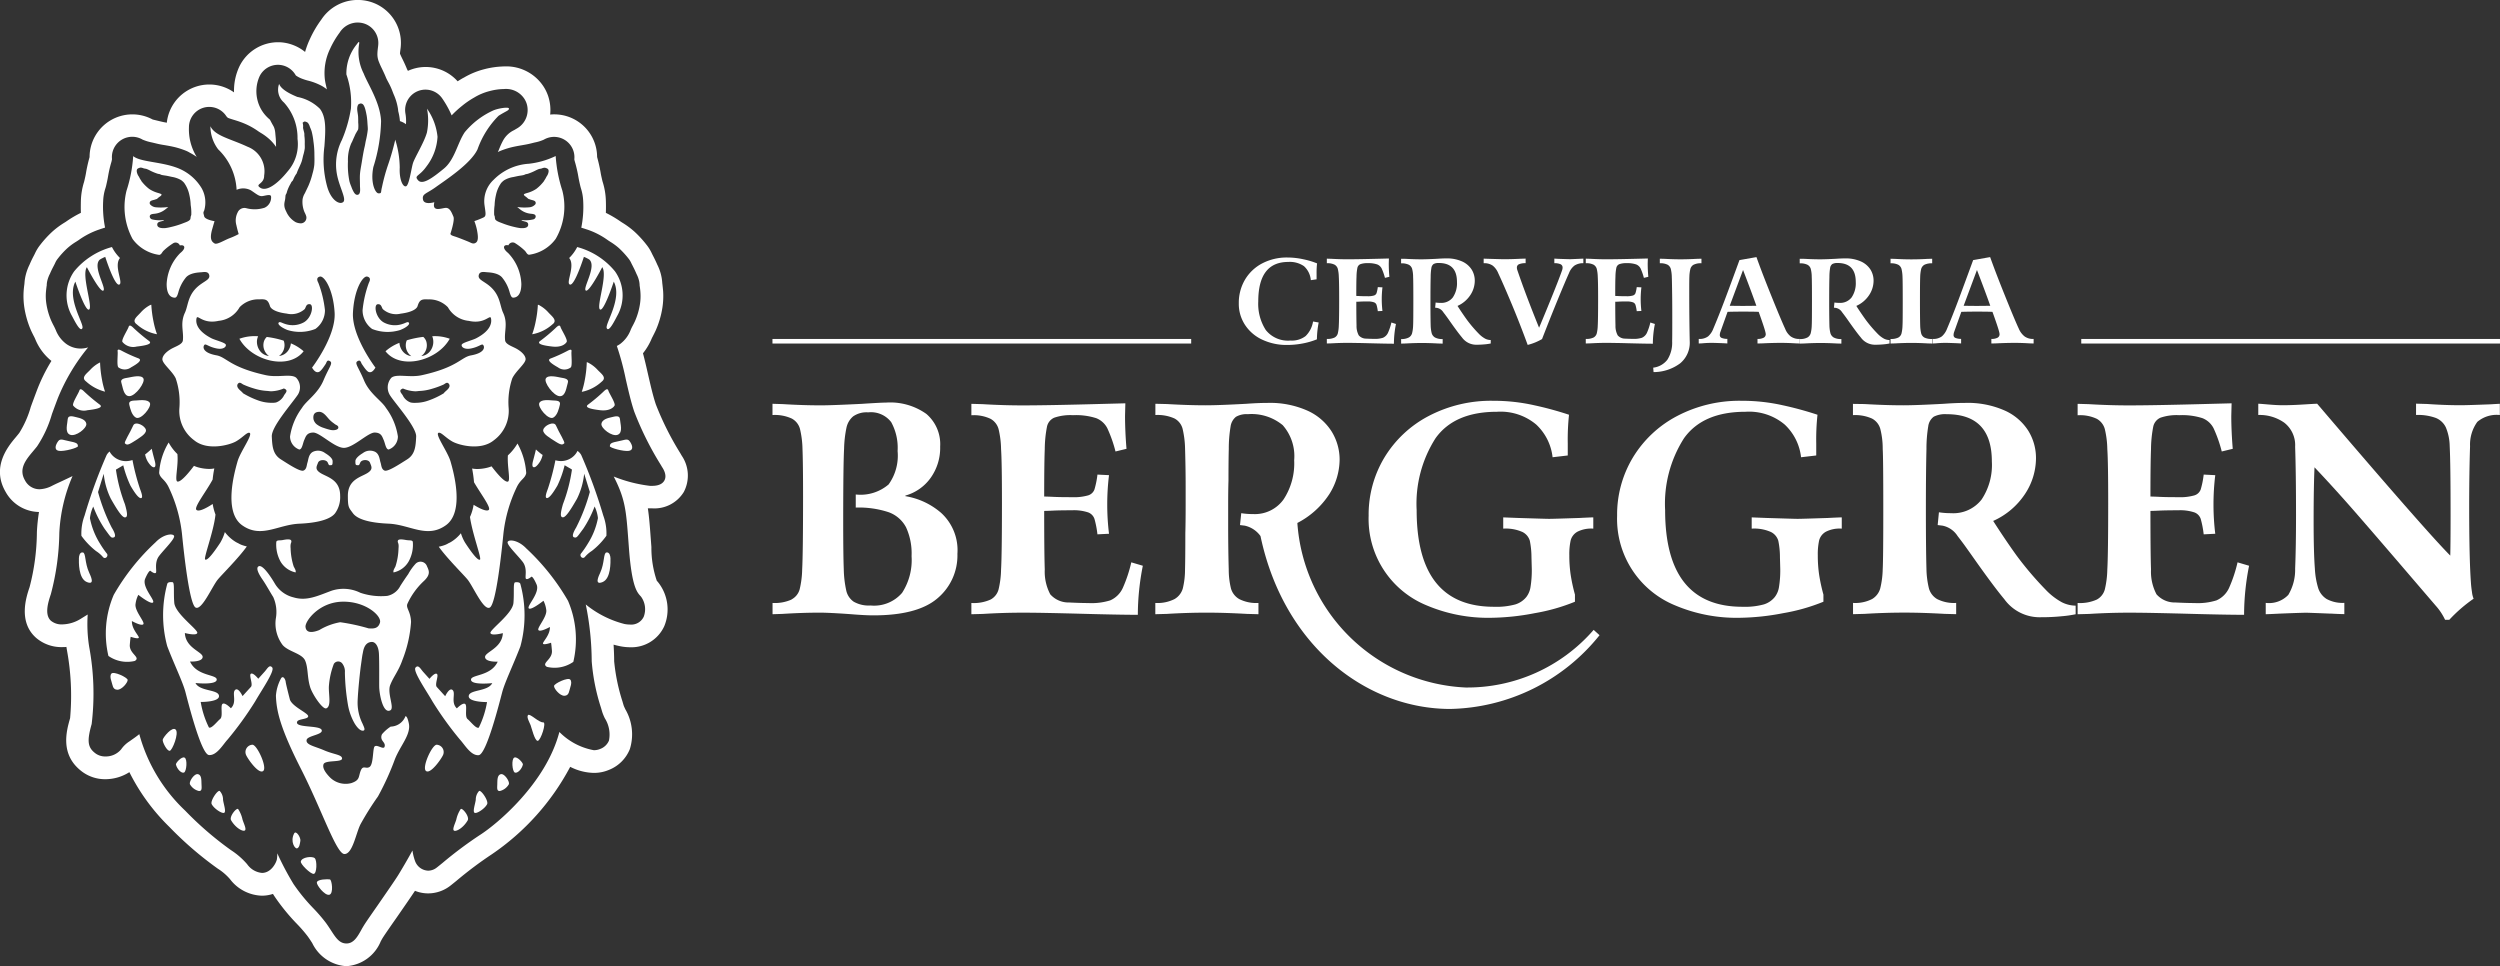 <svg xmlns="http://www.w3.org/2000/svg" width="200" height="77.292" viewBox="0 0 200 77.292">
  <rect x="0" y="0" width="200" height="77.292" fill="#333333" stroke="none"/>
  <g id="Grupo_711" data-name="Grupo 711" transform="translate(-74.491 -5.416)">
    <g id="BERGGREN_MARCA_NIVEL_2_NEGATIVO" transform="translate(74.491 5.416)">
      <g id="Grupo_469" data-name="Grupo 469" transform="translate(0 0)">
        <g id="Grupo_467" data-name="Grupo 467" transform="translate(61.797 20.566)">
          <g id="Grupo_465" data-name="Grupo 465">
            <path id="Caminho_1131" data-name="Caminho 1131" d="M598.856,376.661a5.961,5.961,0,0,1-1.189.341,6.682,6.682,0,0,1-1.178.11,4.578,4.578,0,0,1-2.012-.426A3.3,3.3,0,0,1,593.1,375.5a3.058,3.058,0,0,1-.493-1.714,3.652,3.652,0,0,1,.5-1.906,3.464,3.464,0,0,1,1.384-1.3,4.242,4.242,0,0,1,2-.465,6,6,0,0,1,1.31.149,6.1,6.1,0,0,1,1.068.323,6.255,6.255,0,0,0-.039.823v.451l-.461.067a1.7,1.7,0,0,0-.55-1.121,1.992,1.992,0,0,0-1.249-.337q-2.406,0-2.406,3.162a3.866,3.866,0,0,0,.6,2.282,2.263,2.263,0,0,0,1.973.845,1.811,1.811,0,0,0,1.21-.355,2.089,2.089,0,0,0,.6-1.168l.451.078a7.4,7.4,0,0,0-.142,1.342" transform="translate(-555.3 -370.081)" fill="#fff" fill-rule="evenodd"/>
            <path id="Caminho_1132" data-name="Caminho 1132" d="M617.979,375.568a8.035,8.035,0,0,0-.163,1.579c-.422,0-1.1-.014-2.051-.039-.249-.007-.518-.014-.806-.018s-.571-.011-.852-.011c-.422,0-.848.014-1.285.039l-.373.011v-.365a1.3,1.3,0,0,0,.617-.11.529.529,0,0,0,.259-.326,3.014,3.014,0,0,0,.082-.646c.018-.305.028-1.011.028-2.119,0-.909-.011-1.494-.028-1.764a2.981,2.981,0,0,0-.082-.646.556.556,0,0,0-.259-.33,1.254,1.254,0,0,0-.617-.114v-.366l.355.011c.447.025.88.039,1.3.039q.825,0,2.6-.046l.71-.018-.011.4c0,.326.014.681.05,1.065l-.355.085a4.48,4.48,0,0,0-.263-.749.684.684,0,0,0-.358-.327,2.154,2.154,0,0,0-.749-.1,1.623,1.623,0,0,0-.6.082.411.411,0,0,0-.234.291,3.8,3.8,0,0,0-.071.717c-.014.319-.018.83-.018,1.533q.075,0,.3.011c.146.007.344.011.593.011a1.671,1.671,0,0,0,.522-.057.318.318,0,0,0,.206-.192,2.71,2.71,0,0,0,.1-.479l.373.018a7.878,7.878,0,0,0,0,1.888l-.373.018a3.017,3.017,0,0,0-.1-.5.334.334,0,0,0-.206-.209,1.426,1.426,0,0,0-.522-.067c-.248,0-.447,0-.6.011s-.248.011-.291.011c0,.887.007,1.519.018,1.888a1.577,1.577,0,0,0,.177.8.788.788,0,0,0,.607.263c.256.014.461.018.614.018a2.046,2.046,0,0,0,.71-.085.8.8,0,0,0,.408-.4,4.408,4.408,0,0,0,.273-.823Z" transform="translate(-568.099 -370.216)" fill="#fff" fill-rule="evenodd"/>
            <path id="Caminho_1133" data-name="Caminho 1133" d="M629.556,370.345c.447.025.866.039,1.256.039.273,0,.71-.014,1.3-.046.256-.018.486-.028.689-.028a2.949,2.949,0,0,1,1.271.245,1.761,1.761,0,0,1,.763.65,1.668,1.668,0,0,1,.248.887,2.085,2.085,0,0,1-.355,1.153,2.381,2.381,0,0,1-1.026.866c.273.429.529.8.763,1.125a10.72,10.72,0,0,0,.926,1.086,2.151,2.151,0,0,0,.522.408.989.989,0,0,0,.447.11v.277a4.1,4.1,0,0,1-.429.064c-.216.021-.444.035-.681.035a1.4,1.4,0,0,1-1.189-.582q-.357-.421-1.054-1.42c-.078-.11-.153-.216-.231-.319s-.149-.2-.22-.291a.743.743,0,0,0-.49-.334l-.153-.018.039-.412a2.559,2.559,0,0,0,.394.028,1.151,1.151,0,0,0,.983-.44,2.012,2.012,0,0,0,.33-1.228q0-1.522-1.455-1.522a.812.812,0,0,0-.415.082.464.464,0,0,0-.177.312,4.46,4.46,0,0,0-.057.728c-.014.511-.018,1.168-.018,1.973q0,1.235.018,1.906a2.824,2.824,0,0,0,.082.617.592.592,0,0,0,.263.341,1.205,1.205,0,0,0,.614.124v.366l-.373-.011c-.461-.025-.891-.039-1.292-.039s-.837.014-1.285.039l-.373.011v-.366a1.214,1.214,0,0,0,.614-.124.558.558,0,0,0,.263-.341,2.891,2.891,0,0,0,.082-.617c.014-.234.018-.9.018-1.995,0-1.068-.007-1.7-.018-1.888a2.538,2.538,0,0,0-.078-.646.542.542,0,0,0-.27-.334,1.308,1.308,0,0,0-.614-.11v-.366Z" transform="translate(-578.898 -370.204)" fill="#fff" fill-rule="evenodd"/>
            <path id="Caminho_1134" data-name="Caminho 1134" d="M655.075,370.914a1.37,1.37,0,0,0-.44.6q-.314.7-.916,2.161c-.4.976-.813,2.012-1.242,3.119a4.358,4.358,0,0,1-1.15.469q-.6-1.64-1.26-3.229c-.444-1.061-.809-1.9-1.1-2.52a1.51,1.51,0,0,0-.426-.586,1.16,1.16,0,0,0-.735-.2v-.366l.547.018c.653.018,1,.028,1.036.028.44,0,.9-.014,1.391-.039l.383-.011v.366a1.309,1.309,0,0,0-.522.082.281.281,0,0,0-.177.273.608.608,0,0,0,.039.209q.649,1.916,1.736,4.6.548-1.3,1.1-2.672t.742-1.927a.637.637,0,0,0,.039-.209.282.282,0,0,0-.167-.273,1.193,1.193,0,0,0-.493-.082v-.366l.326.018c.518.018.841.028.969.028l.66-.028.366-.018v.366a1.272,1.272,0,0,0-.706.188" transform="translate(-590.91 -370.236)" fill="#fff" fill-rule="evenodd"/>
            <path id="Caminho_1135" data-name="Caminho 1135" d="M676.349,375.568a8.039,8.039,0,0,0-.163,1.579c-.422,0-1.1-.014-2.051-.039-.248-.007-.518-.014-.806-.018s-.571-.011-.852-.011c-.422,0-.848.014-1.285.039l-.373.011v-.365a1.3,1.3,0,0,0,.618-.11.53.53,0,0,0,.259-.326,3,3,0,0,0,.082-.646q.027-.458.028-2.119c0-.909-.011-1.494-.028-1.764a2.964,2.964,0,0,0-.082-.646.557.557,0,0,0-.259-.33,1.255,1.255,0,0,0-.618-.114v-.366l.355.011c.447.025.88.039,1.3.039q.825,0,2.6-.046l.71-.018-.011.4c0,.326.014.681.05,1.065l-.355.085a4.494,4.494,0,0,0-.263-.749.685.685,0,0,0-.358-.327,2.155,2.155,0,0,0-.749-.1,1.623,1.623,0,0,0-.6.082.411.411,0,0,0-.234.291,3.807,3.807,0,0,0-.071.717c-.014.319-.018.83-.018,1.533q.075,0,.3.011c.145.007.344.011.593.011a1.671,1.671,0,0,0,.522-.057.318.318,0,0,0,.206-.192,2.72,2.72,0,0,0,.1-.479l.373.018a7.878,7.878,0,0,0,0,1.888l-.373.018a3.029,3.029,0,0,0-.1-.5.334.334,0,0,0-.206-.209,1.426,1.426,0,0,0-.522-.067c-.248,0-.451,0-.6.011s-.248.011-.291.011c0,.887.007,1.519.018,1.888a1.58,1.58,0,0,0,.178.8.788.788,0,0,0,.607.263c.256.014.461.018.614.018a2.043,2.043,0,0,0,.71-.085.8.8,0,0,0,.408-.4,4.408,4.408,0,0,0,.273-.823Z" transform="translate(-605.754 -370.216)" fill="#fff" fill-rule="evenodd"/>
            <path id="Caminho_1136" data-name="Caminho 1136" d="M689.253,370.859a.557.557,0,0,0-.259.33,3.012,3.012,0,0,0-.082.646c-.007.114-.011.476-.011,1.082q0,2.23.039,4.053a2.139,2.139,0,0,1-.767,1.781,3.573,3.573,0,0,1-2.126.7l-.028-.355a1.67,1.67,0,0,0,1.132-.635,2.518,2.518,0,0,0,.383-1.469c.007-.238.01-.735.01-1.494s0-1.5-.01-2.243-.018-1.214-.028-1.42a2.97,2.97,0,0,0-.082-.646.558.558,0,0,0-.259-.33,1.256,1.256,0,0,0-.618-.114v-.366l.373.011c.447.025.877.039,1.285.039s.834-.014,1.3-.039l.373-.011v.366a1.26,1.26,0,0,0-.621.114" transform="translate(-615.559 -370.249)" fill="#fff" fill-rule="evenodd"/>
            <path id="Caminho_1137" data-name="Caminho 1137" d="M700.89,373.907q-.362-1.033-1.065-2.864l-1.065,2.864,1.043.011Zm2.736,2.442a1.139,1.139,0,0,0,.735.209v.366l-.326-.011c-.4-.025-.788-.039-1.178-.039-.472,0-.965.014-1.476.039l-.4.011v-.366a1.011,1.011,0,0,0,.5-.1.314.314,0,0,0,.16-.287,1.206,1.206,0,0,0-.039-.2c-.057-.234-.234-.763-.525-1.579-.305-.014-.727-.018-1.263-.018-.511,0-.919.007-1.228.018l-.564,1.579a.787.787,0,0,0-.057.277.236.236,0,0,0,.135.224,1.187,1.187,0,0,0,.469.082v.366l-.316-.018c-.461-.018-.766-.028-.919-.028-.28,0-.55.014-.806.039l-.248.011v-.366a1.147,1.147,0,0,0,.752-.206,1.549,1.549,0,0,0,.408-.6q.431-1.017.905-2.271t1.193-3.229l1.359-.241q.468,1.315,1.231,3.2c.508,1.26.862,2.1,1.068,2.541A1.424,1.424,0,0,0,703.626,376.348Z" transform="translate(-622.178 -370.01)" fill="#fff" fill-rule="evenodd"/>
            <path id="Caminho_1138" data-name="Caminho 1138" d="M719.443,370.345c.447.025.866.039,1.256.039.273,0,.71-.014,1.3-.046.256-.018.486-.028.688-.028a2.949,2.949,0,0,1,1.271.245,1.759,1.759,0,0,1,.763.65,1.667,1.667,0,0,1,.248.887,2.085,2.085,0,0,1-.355,1.153,2.382,2.382,0,0,1-1.026.866c.273.429.529.8.763,1.125a10.767,10.767,0,0,0,.926,1.086,2.154,2.154,0,0,0,.522.408.99.99,0,0,0,.447.11v.277a4.091,4.091,0,0,1-.429.064c-.217.021-.444.035-.682.035a1.4,1.4,0,0,1-1.189-.582q-.357-.421-1.054-1.42c-.078-.11-.153-.216-.231-.319s-.149-.2-.22-.291a.743.743,0,0,0-.49-.334l-.153-.018.039-.412a2.558,2.558,0,0,0,.394.028,1.151,1.151,0,0,0,.983-.44,2.013,2.013,0,0,0,.33-1.228q0-1.522-1.455-1.522a.836.836,0,0,0-.419.082.463.463,0,0,0-.177.312,4.457,4.457,0,0,0-.057.728c-.014.511-.018,1.168-.018,1.973,0,.823.007,1.459.018,1.906a2.841,2.841,0,0,0,.081.617.594.594,0,0,0,.263.341,1.2,1.2,0,0,0,.614.124v.366l-.373-.011c-.461-.025-.891-.039-1.3-.039s-.837.014-1.285.039l-.373.011v-.366a1.213,1.213,0,0,0,.614-.124.559.559,0,0,0,.263-.341,2.89,2.89,0,0,0,.082-.617c.014-.234.018-.9.018-1.995,0-1.068-.007-1.7-.018-1.888a2.554,2.554,0,0,0-.078-.646.542.542,0,0,0-.27-.334,1.307,1.307,0,0,0-.614-.11v-.366Z" transform="translate(-636.88 -370.204)" fill="#fff" fill-rule="evenodd"/>
            <path id="Caminho_1139" data-name="Caminho 1139" d="M741.979,376.37a.541.541,0,0,0,.259.326,1.3,1.3,0,0,0,.618.11v.366l-.373-.011c-.447-.025-.877-.039-1.285-.039s-.848.014-1.3.039l-.373.011v-.366a1.3,1.3,0,0,0,.617-.11.531.531,0,0,0,.259-.326,3,3,0,0,0,.082-.646c.014-.192.018-.841.018-1.945s-.007-1.742-.018-1.934a2.972,2.972,0,0,0-.082-.646.558.558,0,0,0-.259-.33,1.254,1.254,0,0,0-.617-.114v-.366l.373.011c.447.025.877.039,1.3.039s.838-.014,1.285-.039l.373-.011v.366a1.3,1.3,0,0,0-.618.114.558.558,0,0,0-.259.33,3.011,3.011,0,0,0-.082.646c-.014.383-.018,1.029-.018,1.934s.007,1.562.018,1.945a2.977,2.977,0,0,0,.082.646" transform="translate(-650.079 -370.255)" fill="#fff" fill-rule="evenodd"/>
            <path id="Caminho_1140" data-name="Caminho 1140" d="M753.6,373.907q-.362-1.033-1.065-2.864l-1.065,2.864,1.043.011Zm2.733,2.442a1.132,1.132,0,0,0,.735.209v.366l-.327-.011c-.4-.025-.788-.039-1.178-.039-.472,0-.965.014-1.476.039l-.4.011v-.366a1.01,1.01,0,0,0,.5-.1.311.311,0,0,0,.156-.287,1.2,1.2,0,0,0-.039-.2c-.057-.234-.234-.763-.529-1.579-.305-.014-.728-.018-1.263-.018-.511,0-.919.007-1.228.018l-.564,1.579a.785.785,0,0,0-.057.277.236.236,0,0,0,.135.224,1.187,1.187,0,0,0,.469.082v.366l-.316-.018c-.461-.018-.767-.028-.919-.028-.28,0-.55.014-.806.039l-.248.011v-.366a1.147,1.147,0,0,0,.752-.206,1.554,1.554,0,0,0,.408-.6q.431-1.017.9-2.271t1.192-3.229l1.359-.241q.469,1.315,1.231,3.2c.507,1.26.862,2.1,1.068,2.541A1.569,1.569,0,0,0,756.333,376.348Z" transform="translate(-656.175 -370.01)" fill="#fff" fill-rule="evenodd"/>
            <rect id="Retângulo_2021" data-name="Retângulo 2021" width="33.498" height="0.366" transform="translate(0 6.551)" fill="#fff"/>
            <rect id="Retângulo_2022" data-name="Retângulo 2022" width="33.498" height="0.366" transform="translate(104.704 6.551)" fill="#fff"/>
          </g>
          <g id="Grupo_466" data-name="Grupo 466" transform="translate(0 11.499)">
            <path id="Caminho_1141" data-name="Caminho 1141" d="M496.753,409.383a3.949,3.949,0,0,0,.738-2.7,4.25,4.25,0,0,0-.511-2.307,2.034,2.034,0,0,0-1.842-.784,1.871,1.871,0,0,0-1.2.319,1.617,1.617,0,0,0-.536.9,9.248,9.248,0,0,0-.192,1.7q-.069,1.235-.071,5.8,0,2.641.046,3.829a8.668,8.668,0,0,0,.2,1.711,1.458,1.458,0,0,0,.6.891,2.429,2.429,0,0,0,1.345.3,2.949,2.949,0,0,0,2.52-1.011,4.829,4.829,0,0,0,.759-2.939,5.007,5.007,0,0,0-.44-2.3,2.544,2.544,0,0,0-1.4-1.214,7.579,7.579,0,0,0-2.626-.369v-1.047a3.453,3.453,0,0,0,2.612-.791m-7.74,9.181a1.3,1.3,0,0,0,.642-.809,7.416,7.416,0,0,0,.2-1.6q.069-1.262.071-5.8c0-1.76-.014-3.034-.046-3.829a7.493,7.493,0,0,0-.2-1.593,1.333,1.333,0,0,0-.653-.831,3.213,3.213,0,0,0-1.547-.284v-.9l.809.025q1.618.1,3.091.1.83,0,3.258-.121,1.522-.1,1.927-.1a4.982,4.982,0,0,1,3.222.905,3.18,3.18,0,0,1,1.107,2.615,4.122,4.122,0,0,1-.774,2.52,3.708,3.708,0,0,1-2.009,1.4v.046a5.8,5.8,0,0,1,2.853,1.331,4.037,4.037,0,0,1,1.31,3.283,4.47,4.47,0,0,1-1.593,3.556q-1.592,1.368-5.135,1.366c-.429,0-1.054-.032-1.877-.1-1.111-.078-1.909-.117-2.4-.117-.919,0-1.92.032-3,.1l-.784.025v-.9A3.276,3.276,0,0,0,489.013,418.564Z" transform="translate(-487.48 -402.668)" fill="#fff" fill-rule="evenodd"/>
            <path id="Caminho_1142" data-name="Caminho 1142" d="M546.03,415.953a20.229,20.229,0,0,0-.4,3.925q-1.57,0-5.089-.1c-.618-.014-1.285-.032-2-.046s-1.42-.025-2.115-.025q-1.571,0-3.187.1l-.926.025v-.9a3.27,3.27,0,0,0,1.533-.273,1.3,1.3,0,0,0,.642-.809,7.418,7.418,0,0,0,.2-1.6q.069-1.139.071-5.256,0-3.375-.071-4.376a7.387,7.387,0,0,0-.2-1.6,1.339,1.339,0,0,0-.642-.82,3.141,3.141,0,0,0-1.533-.284V403l.88.025q1.666.1,3.233.1,2.044,0,6.445-.121l1.76-.046-.025,1q0,1.214.117,2.64l-.88.213a10.655,10.655,0,0,0-.653-1.856,1.7,1.7,0,0,0-.891-.809,5.323,5.323,0,0,0-1.856-.238,3.974,3.974,0,0,0-1.5.2,1.008,1.008,0,0,0-.582.724,9.787,9.787,0,0,0-.177,1.785c-.032.791-.046,2.062-.046,3.8.128,0,.373.007.738.025s.855.025,1.473.025a4.152,4.152,0,0,0,1.3-.142.78.78,0,0,0,.511-.476,6.786,6.786,0,0,0,.238-1.189l.926.046a19.447,19.447,0,0,0,0,4.688l-.926.046a7.676,7.676,0,0,0-.238-1.235.843.843,0,0,0-.511-.522,3.626,3.626,0,0,0-1.3-.167c-.618,0-1.115.007-1.487.025s-.614.025-.724.025q0,3.306.046,4.685a3.873,3.873,0,0,0,.44,1.987,1.945,1.945,0,0,0,1.512.653c.635.032,1.143.046,1.522.046a5.011,5.011,0,0,0,1.76-.213,1.976,1.976,0,0,0,1.011-1,11.164,11.164,0,0,0,.678-2.044Z" transform="translate(-516.4 -402.758)" fill="#fff" fill-rule="evenodd"/>
            <path id="Caminho_1143" data-name="Caminho 1143" d="M574.71,402.966c1.111.064,2.147.1,3.116.1q1.022,0,3.233-.121c.635-.046,1.2-.071,1.71-.071a7.358,7.358,0,0,1,3.176.617,4.439,4.439,0,0,1,1.938,1.664,4.274,4.274,0,0,1,.642,2.282,5.247,5.247,0,0,1-.8,2.7,6.721,6.721,0,0,1-2.58,2.342,14.153,14.153,0,0,0,13.447,13.163,13.378,13.378,0,0,0,10.256-4.61l.472.426a15.688,15.688,0,0,1-11.942,5.9c-6.732,0-13.337-5.057-15.182-13.83a2.107,2.107,0,0,0-1.26-.834l-.38-.046.1-.951a5.962,5.962,0,0,0,.951.071,2.821,2.821,0,0,0,2.438-1.178,5.244,5.244,0,0,0,.845-3.127,3.751,3.751,0,0,0-.916-2.807,3.905,3.905,0,0,0-2.793-.88,1.691,1.691,0,0,0-.951.213,1.218,1.218,0,0,0-.429.784,10.619,10.619,0,0,0-.142,1.785c-.014.476-.025,1.324-.025,2.545-.014.412-.025,1.079-.025,2v1.522q0,1.948.046,3.567a6.381,6.381,0,0,0,.177,1.523,1.426,1.426,0,0,0,.667.855,3.021,3.021,0,0,0,1.533.309v.9l-.926-.025c-1.143-.064-2.211-.1-3.212-.1s-2.076.032-3.187.1l-.926.025v-.9a3.022,3.022,0,0,0,1.533-.309,1.436,1.436,0,0,0,.667-.855,6.374,6.374,0,0,0,.177-1.523c.014-.444.025-1.412.025-2.9.014-.49.025-1.235.025-2.236V409.6c0-1.079-.018-2.094-.046-3.045a7.649,7.649,0,0,0-.2-1.618,1.307,1.307,0,0,0-.653-.82,3.3,3.3,0,0,0-1.522-.273v-.9Z" transform="translate(-543.153 -402.707)" fill="#fff" fill-rule="evenodd"/>
            <path id="Caminho_1144" data-name="Caminho 1144" d="M694.563,412.894a1.121,1.121,0,0,0-.522.688,5.157,5.157,0,0,0-.106,1.189,10.516,10.516,0,0,0,.106,1.547,13.937,13.937,0,0,0,.344,1.594v.571a15.222,15.222,0,0,1-3.222.916,19.221,19.221,0,0,1-3.485.369,12.568,12.568,0,0,1-5.174-1,7.472,7.472,0,0,1-4.624-7.158,8.852,8.852,0,0,1,1.26-4.66,9.025,9.025,0,0,1,3.531-3.318,10.728,10.728,0,0,1,5.174-1.224,14.8,14.8,0,0,1,3.283.358,27.125,27.125,0,0,1,2.782.759,18.712,18.712,0,0,0-.1,2.307v.951l-1.214.142a4.223,4.223,0,0,0-1.31-2.616,4.432,4.432,0,0,0-3.141-1.022q-3.4,0-4.912,2.115a9.733,9.733,0,0,0-1.512,5.756q0,7.73,6.182,7.729a5.717,5.717,0,0,0,1.725-.192,1.825,1.825,0,0,0,.87-.593,1.737,1.737,0,0,0,.334-.809,8.3,8.3,0,0,0,.1-1.427l-.025-.926a6.576,6.576,0,0,0-.131-1.331,1.144,1.144,0,0,0-.582-.7,3.276,3.276,0,0,0-1.547-.273v-.9l1.189.046c1.473.046,2.3.071,2.474.071.252,0,1.072-.025,2.449-.071.6-.032.965-.046,1.093-.046v.9a2.419,2.419,0,0,0-1.288.256" transform="translate(-610.308 -402.41)" fill="#fff" fill-rule="evenodd"/>
            <path id="Caminho_1145" data-name="Caminho 1145" d="M731.947,402.966c1.111.064,2.147.1,3.116.1q1.022,0,3.233-.121c.635-.046,1.2-.071,1.714-.071a7.3,7.3,0,0,1,3.152.607,4.308,4.308,0,0,1,1.891,1.618,4.147,4.147,0,0,1,.618,2.2,5.216,5.216,0,0,1-.88,2.864,5.952,5.952,0,0,1-2.545,2.154q1.022,1.592,1.891,2.793a26.866,26.866,0,0,0,2.3,2.7,5.289,5.289,0,0,0,1.3,1.011,2.521,2.521,0,0,0,1.107.273v.688a8.7,8.7,0,0,1-1.072.156,16.137,16.137,0,0,1-1.689.082,3.481,3.481,0,0,1-2.949-1.448q-.879-1.049-2.616-3.521c-.192-.27-.38-.536-.571-.8s-.373-.5-.547-.724a1.856,1.856,0,0,0-1.214-.834l-.38-.046.1-1.022a6.139,6.139,0,0,0,.976.071,2.858,2.858,0,0,0,2.438-1.093,4.977,4.977,0,0,0,.82-3.045q0-3.78-3.616-3.78a2,2,0,0,0-1.033.2,1.138,1.138,0,0,0-.44.774,10.79,10.79,0,0,0-.142,1.806c-.032,1.267-.046,2.9-.046,4.9q0,3.066.046,4.731a7.039,7.039,0,0,0,.2,1.533,1.439,1.439,0,0,0,.653.845,2.962,2.962,0,0,0,1.523.309v.9l-.926-.025c-1.143-.064-2.211-.1-3.212-.1s-2.076.032-3.187.1l-.926.025v-.9a2.961,2.961,0,0,0,1.522-.309,1.439,1.439,0,0,0,.653-.845,7.063,7.063,0,0,0,.2-1.533q.048-.878.046-4.947,0-3.971-.046-4.685a6.388,6.388,0,0,0-.192-1.6,1.341,1.341,0,0,0-.667-.831,3.3,3.3,0,0,0-1.522-.273v-.9Z" transform="translate(-644.589 -402.707)" fill="#fff" fill-rule="evenodd"/>
            <path id="Caminho_1146" data-name="Caminho 1146" d="M795.4,415.953a20.224,20.224,0,0,0-.4,3.925q-1.57,0-5.089-.1c-.618-.014-1.285-.032-2-.046s-1.42-.025-2.115-.025q-1.57,0-3.187.1l-.926.025v-.9a3.27,3.27,0,0,0,1.533-.273,1.312,1.312,0,0,0,.642-.809,7.428,7.428,0,0,0,.2-1.6q.069-1.139.071-5.256,0-3.375-.071-4.376a7.4,7.4,0,0,0-.2-1.6,1.339,1.339,0,0,0-.642-.82,3.141,3.141,0,0,0-1.533-.284V403l.88.025q1.666.1,3.233.1,2.044,0,6.445-.121l1.76-.046-.025,1q0,1.214.117,2.64l-.88.213a10.654,10.654,0,0,0-.653-1.856,1.7,1.7,0,0,0-.891-.809,5.323,5.323,0,0,0-1.856-.238,3.973,3.973,0,0,0-1.5.2,1.009,1.009,0,0,0-.582.724,9.81,9.81,0,0,0-.177,1.785c-.032.791-.046,2.062-.046,3.8.128,0,.373.007.738.025s.855.025,1.473.025a4.154,4.154,0,0,0,1.3-.142.781.781,0,0,0,.511-.476,6.828,6.828,0,0,0,.238-1.189l.926.046a19.423,19.423,0,0,0,0,4.688l-.926.046a7.726,7.726,0,0,0-.238-1.235.843.843,0,0,0-.511-.522,3.626,3.626,0,0,0-1.3-.167c-.617,0-1.114.007-1.487.025s-.614.025-.724.025q0,3.306.046,4.685a3.871,3.871,0,0,0,.44,1.987,1.944,1.944,0,0,0,1.512.653c.635.032,1.143.046,1.522.046a5.01,5.01,0,0,0,1.76-.213,1.976,1.976,0,0,0,1.011-1,11.173,11.173,0,0,0,.678-2.044Z" transform="translate(-677.27 -402.758)" fill="#fff" fill-rule="evenodd"/>
            <path id="Caminho_1147" data-name="Caminho 1147" d="M828.191,419.841c-1.143-.046-1.792-.071-1.952-.071q-.357,0-2.14.071c-.6.032-.969.046-1.093.046v-.905a2.124,2.124,0,0,0,1.807-.642,3.91,3.91,0,0,0,.546-2.094q.07-1.687.071-4.234,0-3.423-.071-5.519a2.275,2.275,0,0,0-.869-1.927,3.431,3.431,0,0,0-2.08-.617v-.9c.078,0,.344.021.8.06s.838.06,1.154.06c.49,0,1.05-.021,1.675-.06s.987-.06,1.082-.06Q835.8,413.222,837.77,415.2c.014-.586.025-1.657.025-3.212q0-4.163-.071-5.54a4.086,4.086,0,0,0-.3-1.487,1.515,1.515,0,0,0-.809-.774,4.155,4.155,0,0,0-1.583-.238v-.905l.88.025q1.427.1,2.686.1.5,0,2.353-.071l.784-.046v.9a2.392,2.392,0,0,0-1.8.547,3.1,3.1,0,0,0-.582,1.948q-.069,2.071-.071,4.78,0,4.232.142,6.161c.014.224.042.465.082.724a1.941,1.941,0,0,0,.131.536,11.784,11.784,0,0,0-1.948,1.689h-.334a4.593,4.593,0,0,0-.738-1.118l-2-2.332q-2.544-2.97-4.294-4.983t-3.414-3.769q-.07,1.57-.071,4.28c0,1.682.032,2.956.1,3.829a6.491,6.491,0,0,0,.263,1.547,1.61,1.61,0,0,0,.678.88,2.672,2.672,0,0,0,1.416.309v.9c-.163,0-.536-.011-1.107-.043" transform="translate(-703.545 -402.816)" fill="#fff" fill-rule="evenodd"/>
            <path id="Caminho_1148" data-name="Caminho 1148" d="M638.553,412.894a1.121,1.121,0,0,0-.522.688,5.164,5.164,0,0,0-.106,1.189,10.533,10.533,0,0,0,.106,1.547,13.913,13.913,0,0,0,.344,1.594v.571a15.226,15.226,0,0,1-3.222.916,19.223,19.223,0,0,1-3.485.369,12.568,12.568,0,0,1-5.174-1,7.472,7.472,0,0,1-4.624-7.158,8.849,8.849,0,0,1,1.26-4.66,9.023,9.023,0,0,1,3.531-3.318,10.727,10.727,0,0,1,5.174-1.224,14.8,14.8,0,0,1,3.283.358,27.116,27.116,0,0,1,2.782.759,18.737,18.737,0,0,0-.1,2.307v.951l-1.214.142a4.222,4.222,0,0,0-1.31-2.616,4.432,4.432,0,0,0-3.141-1.022q-3.4,0-4.912,2.115a9.735,9.735,0,0,0-1.512,5.756q0,7.73,6.182,7.729a5.716,5.716,0,0,0,1.725-.192,1.824,1.824,0,0,0,.87-.593,1.736,1.736,0,0,0,.334-.809,8.3,8.3,0,0,0,.1-1.427l-.025-.926a6.858,6.858,0,0,0-.131-1.331,1.143,1.143,0,0,0-.582-.7,3.276,3.276,0,0,0-1.547-.273v-.9l1.189.046c1.473.046,2.3.071,2.474.071.252,0,1.072-.025,2.449-.071.6-.032.965-.046,1.093-.046v.9a2.435,2.435,0,0,0-1.288.256" transform="translate(-574.176 -402.41)" fill="#fff" fill-rule="evenodd"/>
          </g>
        </g>
        <g id="Grupo_468" data-name="Grupo 468">
          <path id="Caminho_1149" data-name="Caminho 1149" d="M384.947,439.032a.548.548,0,0,0-.919-.188,4.15,4.15,0,0,0-.582.82c-.234.323-.532.784-.632.94a1.5,1.5,0,0,1-1.044.8,5.19,5.19,0,0,1-2.151-.248,3.049,3.049,0,0,0-2.3-.167c-1.129.419-1.995.848-3.038.536a2.387,2.387,0,0,1-1.537-1.161c-.167-.277-.9-1.484-1.253-1.331-.284.124.032.681.295,1.058s.628,1.04.862,1.405a2.928,2.928,0,0,1,.206,1.725,2.867,2.867,0,0,0,.547,2.115c.468.539,1.551.667,1.8,1.246s.156,1.317.394,2.1c.177.6,1.015,1.835,1.3,1.718.426-.17.167-1.143.206-1.785a6.239,6.239,0,0,1,.394-1.767.409.409,0,0,1,.7,0,1.046,1.046,0,0,1,.185.688,17.142,17.142,0,0,0,.248,2.6,4.553,4.553,0,0,0,.547,1.5c.245.387.483.586.681.547s.025-.334-.057-.543a3.763,3.763,0,0,1-.4-1.842c.043-1,.216-2.52.263-2.839s.106-.8.146-.958.092-.9.735-.912c.284,0,.529.344.561.944s.018,1.963.021,2.6.309,2.243.894,1.924c.348-.192-.27-1.349-.014-2.016s.667-1.118.976-2.005a10.147,10.147,0,0,0,.692-3.045c-.028-.866-.426-1.1-.294-1.448a5.813,5.813,0,0,1,1.27-1.782C385.3,439.678,385.089,439.358,384.947,439.032Zm-3.758,4.5c-.142.525-.564.49-.909.472a15.679,15.679,0,0,0-2.275-.493,4.925,4.925,0,0,0-1.675.628c-.33.131-1.04.359-1.1-.255-.046-.447,1.058-1.97,2.935-2.016S381.331,443.007,381.189,443.532Z" transform="translate(-350.789 -393.733)" fill="#fff" fill-rule="evenodd"/>
          <path id="Caminho_1150" data-name="Caminho 1150" d="M376.441,333.407a11.324,11.324,0,0,1-.532-2.761,6.645,6.645,0,0,1-2.144.618,4.325,4.325,0,0,0-2.818,1.281,2.341,2.341,0,0,0-.738,1.98c.089.664.163.9-.046,1.022a6.284,6.284,0,0,1-.759.305,4.688,4.688,0,0,1,.209.71c.057.319.153.816-.06.994s-.4.039-.575-.036-.848-.344-1.079-.419-.348-.1-.415-.22c0,0,.369-1.1.245-1.384s-.252-.657-.547-.7-1.2.426-.979-.458c0,0-.823.256-.909-.213s.263-.444,1.033-1,2.786-1.853,3.332-3.02a7.191,7.191,0,0,1,1.682-2.679c.6-.383.841-.419.83-.578s-.9-.011-1.267.156a6.372,6.372,0,0,0-2.268,1.735c-.586.866-.8,2.2-1.675,2.917s-1.7,1.334-2.055.933.085-.284.667-1.111a4.254,4.254,0,0,0,.884-2.371,4.726,4.726,0,0,0-.841-2.25,4.91,4.91,0,0,1-.007,1.906c-.224.806-.98,2.005-1.118,2.459s-.305,1.771-.557,1.845-.55-.561-.5-1.5a7.778,7.778,0,0,0-.358-2.229,19.671,19.671,0,0,1-.564,1.977,14.918,14.918,0,0,0-.5,1.824c-.11.419,0,.49-.266.493s-.678-.845-.422-2.108a12.97,12.97,0,0,0,.617-3.673c-.067-1.5-1.072-2.974-1.391-3.808a3.814,3.814,0,0,1-.366-2.356s.074-.366-.17,0a3.683,3.683,0,0,0-.848,2.431,6.794,6.794,0,0,1,.362,2.74,10.7,10.7,0,0,1-.72,2.5,4.341,4.341,0,0,0-.4,2.736c.192,1.054.791,2,.5,2.236s-.994-.138-1.3-1.317a8.211,8.211,0,0,1-.2-3.148c.1-1.345.149-2.332-.362-3a3.521,3.521,0,0,0-1.806-.948c-.4-.167-1.274-.543-1.455-1.043a1.351,1.351,0,0,0,.39,1.494,4.2,4.2,0,0,1,1.082,2.907,3.3,3.3,0,0,1-.791,2.6c-.816,1.015-1.689,1.625-2.179,1.313s.312-.266.3-.983a2.1,2.1,0,0,0-1.32-2.3c-1.388-.649-2.612-.862-2.978-1.643a3.051,3.051,0,0,0,.621,1.849,4.805,4.805,0,0,1,1.473,3.237,1.3,1.3,0,0,1,1.153.046c.507.341.664.5.951.451s.621-.163.653.035a.9.9,0,0,1-.515.9,2.581,2.581,0,0,1-1.48.035.592.592,0,0,0-.678.344,1.4,1.4,0,0,0-.1,1.022c.1.458.184.706.184.706a5.529,5.529,0,0,1-.724.33c-.447.17-1.015.543-1.21.419s-.426-.3-.185-1.139c.124-.437.17-.589.188-.639-.018,0-.77-.124-.83-.39s-.1-.27,0-.461a2.324,2.324,0,0,0-.2-1.782,3.879,3.879,0,0,0-2.087-1.679c-1.267-.447-2.857-.436-3.393-.894a11.186,11.186,0,0,1-.532,2.761,5.4,5.4,0,0,0,.483,3.868,3.161,3.161,0,0,0,2.144,1.274c.174-.05.185-.17.319-.319a4.846,4.846,0,0,1,.767-.6.367.367,0,0,1,.554.163c.376-.089.547.2.028.61a3.767,3.767,0,0,0-1.086,2.477c0,.884.358,1.043.539,1.079s.273.032.4-.429a3.135,3.135,0,0,1,.554-1.111c.312-.454,1.1-.465,1.3-.483s.543-.085.614.234-.27.426-.724.759c-1.015.745-.94,1.647-1.221,2.243-.4.862-.085,1.483-.163,2.215-.032.284-.444.436-.791.607s-.809.5-.848.87.774.951,1.065,1.561a5.95,5.95,0,0,1,.295,2.374,2.907,2.907,0,0,0,1.178,2.577c1.043.866,2.811.394,3.336.1s.855-.713,1.061-.7c.408.032-.7,1.494-.926,2.3s-1.15,4.017.369,5.1,2.868-.053,4.585-.124c.916-.039,2.371-.2,2.857-.841a2.209,2.209,0,0,0,.4-1.395c0-1.274-1-1.48-1.53-1.792s-.351-.55-.241-.845.664-.266.774-.025.089.22.238.22.156-.082.156-.323-.355-.5-.6-.646a.94.94,0,0,0-.916-.128c-.408.156-.419.653-.493.877s-.057.539-.319.649-1.178-.493-1.817-.9-.685-1.05-.72-1.824,1.522-2.53,2.08-3.34a1.11,1.11,0,0,0-.135-1.37c-.426-.334-1.452.018-2.431-.2-2.882-.635-3.13-1.441-3.943-1.586-1.139-.206-1.1-.692-.958-.838.114-.117.319.163.99.291.5.1.763-.124.72-.3s-.852-.362-1.161-.522c-1.185-.618-1.26-1.263-1.182-1.6s.483.5,1.774.209a2.152,2.152,0,0,0,1.672-1.09,2.08,2.08,0,0,1,1.593-.628c.511-.032.681.039.834.539.064.213.429.49,1.342.6a1.59,1.59,0,0,0,1.427-.351c.114-.121.1-.44.426-.4s.174,1.068-.479,1.448a1.873,1.873,0,0,1-1.533.121c-.245-.075-.4-.206-.49-.089s.163.366.7.582a3.347,3.347,0,0,0,2.243-.085,1.836,1.836,0,0,0,.763-1.5,8.8,8.8,0,0,0-.525-2.179c-.067-.131-.216-.419.117-.507s1.072.987,1.182,2.889-1.806,4.394-1.806,4.394c.177.291.33.4.522.355s.469-.507.557-.628.1-.4.358-.241-.071.461-.522,1.533-1.373,1.625-1.718,2.2a5.1,5.1,0,0,0-.958,2.289,1.117,1.117,0,0,0,.738,1.043c.234,0,.284-.511.4-.763s.181-.586.717-.593,1.711,1.228,2.459,1.224,1.924-1.231,2.46-1.224.6.337.717.593.17.759.4.763a1.108,1.108,0,0,0,.738-1.043,5.063,5.063,0,0,0-.958-2.289c-.348-.575-1.306-1.129-1.753-2.2s-.781-1.377-.522-1.533.27.121.358.241.366.578.557.628.344-.064.522-.355c0,0-1.892-2.477-1.8-4.383s.809-2.988,1.146-2.9.188.373.124.507a8.881,8.881,0,0,0-.5,2.183,1.855,1.855,0,0,0,.763,1.5,3.368,3.368,0,0,0,2.243.085c.539-.213.788-.461.7-.582s-.245.014-.49.089a1.873,1.873,0,0,1-1.533-.121c-.653-.38-.8-1.409-.479-1.448s.312.28.426.4a1.59,1.59,0,0,0,1.427.351c.912-.114,1.278-.387,1.342-.6.153-.5.323-.571.834-.539a2.081,2.081,0,0,1,1.593.628,2.153,2.153,0,0,0,1.672,1.09c1.292.291,1.7-.55,1.774-.209s0,.987-1.182,1.6c-.309.163-1.118.348-1.161.522s.22.394.72.3c.671-.128.877-.408.99-.291.142.146.181.632-.958.838-.813.145-1.061.951-3.943,1.586-.979.216-2.005-.138-2.431.2a1.17,1.17,0,0,0-.135,1.37c.309.543,2.151,2.566,2.115,3.34s-.082,1.423-.72,1.824-1.554,1.008-1.813.894-.245-.429-.319-.649-.085-.72-.493-.877a.938.938,0,0,0-.916.128c-.245.146-.6.408-.6.646s0,.323.156.323.128.021.238-.22.664-.27.774.025.287.532-.241.845-1.53.518-1.53,1.792c0,.951.074.944.4,1.395.476.657,1.941.8,2.86.841,1.714.075,3.07,1.214,4.585.124s.6-4.294.369-5.1-1.334-2.271-.926-2.3c.206-.014.536.4,1.061.7s2.293.767,3.336-.1a2.916,2.916,0,0,0,1.178-2.577,5.954,5.954,0,0,1,.291-2.374c.291-.61,1.1-1.2,1.065-1.562s-.5-.7-.848-.87-.759-.323-.791-.607c-.082-.731.241-1.356-.163-2.215-.28-.6-.209-1.494-1.221-2.243-.454-.334-.795-.44-.724-.759s.412-.252.614-.234.987.028,1.3.483a3.131,3.131,0,0,1,.554,1.111c.131.461.22.465.4.429s.536-.2.539-1.079A3.774,3.774,0,0,0,372.1,338.4c-.518-.415-.344-.7.028-.61a.367.367,0,0,1,.554-.163,4.876,4.876,0,0,1,.767.6c.135.149.146.27.319.319a3.161,3.161,0,0,0,2.144-1.274A5.142,5.142,0,0,0,376.441,333.407Zm-29.683,1.938a1.545,1.545,0,0,1-.05.16,1.1,1.1,0,0,1-.025.185c-.064.153-.334.241-.54.319a6.737,6.737,0,0,1-1.029.319,3.275,3.275,0,0,1-.454.085c-.305.021-.617-.028-.625-.27s.245-.238.429-.305c.035-.014.092-.011.1-.074a2.557,2.557,0,0,1-.944-.05.253.253,0,0,1-.185-.22c0-.231.27-.206.5-.245a1.634,1.634,0,0,0,.674-.28,3.29,3.29,0,0,0,.305-.245,4.272,4.272,0,0,1-.969.025.687.687,0,0,1-.479-.234.163.163,0,0,1-.035-.11c0-.227.3-.213.479-.295.028-.014.075-.018.085-.025.06-.035.121-.11.209-.17.035-.025.2-.114.17-.2-.011-.035-.17-.085-.256-.11a2.511,2.511,0,0,1-.735-.33,3.425,3.425,0,0,1-.625-.635c-.007-.011,0-.028-.011-.036a1.637,1.637,0,0,1-.16-.27c-.032-.06-.082-.121-.11-.185-.06-.131-.138-.358-.025-.479a.551.551,0,0,1,.27-.1.889.889,0,0,1,.22.06c.082.025.167.028.234.05a2.2,2.2,0,0,1,.295.135,4.154,4.154,0,0,0,.589.245c.053.018.117.021.17.035s.1.05.146.06c.135.035.284.046.429.074s.27.057.4.085a2.2,2.2,0,0,1,.735.256,1.483,1.483,0,0,1,.245.22,2.56,2.56,0,0,1,.415.955,4.139,4.139,0,0,1,.11.82A3.756,3.756,0,0,1,346.758,335.345Zm3.829,13.447c.117-.039.238.092.337.138a6.787,6.787,0,0,0,.919.334,4.289,4.289,0,0,0,.987.174c.114.007.231.032.344.028a2.87,2.87,0,0,0,.994-.227c.082.046.17.071.2.156.043.142-.163.316-.206.429a1.136,1.136,0,0,1-.625.539,1.6,1.6,0,0,1-.376.025,3.143,3.143,0,0,1-1.029-.181,6.668,6.668,0,0,1-1.239-.586c-.089-.146-.408-.316-.454-.554A.247.247,0,0,1,350.587,348.791Zm6.015-17.464a3.963,3.963,0,0,1-.146.724,5.982,5.982,0,0,1-.33.98c-.092.2-.185.387-.28.589a1.339,1.339,0,0,0-.184.479,2.11,2.11,0,0,0,.135.99c.025.067.06.124.085.185a1.405,1.405,0,0,1,.075.2.455.455,0,0,1-.525.55,1.068,1.068,0,0,1-.319-.085,1.783,1.783,0,0,1-.76-.855,1.471,1.471,0,0,1-.085-.185.984.984,0,0,1-.06-.49c.011-.1.043-.209.06-.319s.018-.234.035-.319a1.135,1.135,0,0,1,.075-.146c.021-.057.032-.117.05-.17a2.972,2.972,0,0,1,.27-.589,1.382,1.382,0,0,1,.075-.146c.028-.039.071-.067.1-.11.057-.1.092-.209.146-.305a1.74,1.74,0,0,1,.17-.27c.1-.309.273-.6.39-.93.057-.16.089-.348.135-.525a3.357,3.357,0,0,0,.121-.539c.011-.128,0-.263,0-.39a3.6,3.6,0,0,0-.025-.589c-.011-.078,0-.156-.011-.234-.025-.149-.085-.3-.1-.454a.946.946,0,0,0-.035-.39c.06-.046.1-.092.17-.1a.5.5,0,0,1,.256.11.955.955,0,0,1,.16.33,3.455,3.455,0,0,1,.135.344,5.684,5.684,0,0,1,.146.82,7.339,7.339,0,0,1,.075.894C356.606,330.692,356.624,331.018,356.6,331.327Zm1.327,21.237a4.511,4.511,0,0,1-.55-.16,1.8,1.8,0,0,1-.6-.305.759.759,0,0,1-.245-.4c-.057-.387.1-.571.429-.589s.561.3.759.525a2.2,2.2,0,0,0,.4.366c.046.032.1.078.146.11.092.057.263.11.255.255C358.522,352.557,358.182,352.61,357.93,352.564Zm2.949-24.026a6.987,6.987,0,0,1-.16.894c-.032.145-.05.295-.085.44-.1.408-.17.862-.245,1.324-.05.3-.114.614-.135.9s0,.6,0,.944c0,.188.092.7-.22.71-.149,0-.241-.156-.305-.27a2.562,2.562,0,0,1-.17-.39,3.2,3.2,0,0,1-.146-.415,6.424,6.424,0,0,1-.121-1.59,3.343,3.343,0,0,1,.255-1.434c.028-.064.071-.131.1-.2.071-.177.145-.326.22-.5.043-.1.092-.17.146-.27a.968.968,0,0,0,.1-.184,2.6,2.6,0,0,0,0-.525c0-.185,0-.348-.011-.515-.032-.334-.153-.678.025-.944.1-.05.181-.11.319-.035.2.106.291.667.344.93a5.4,5.4,0,0,1,.06.575C360.861,328.183,360.886,328.4,360.879,328.538Zm6.537,20.531c-.046.238-.366.4-.454.554a6.353,6.353,0,0,1-1.239.586,3.068,3.068,0,0,1-1.029.181,1.61,1.61,0,0,1-.376-.025,1.11,1.11,0,0,1-.625-.539c-.043-.114-.248-.287-.206-.429.025-.085.117-.11.2-.156a2.872,2.872,0,0,0,.994.227c.114,0,.231-.021.344-.028a3.933,3.933,0,0,0,.987-.174,6.79,6.79,0,0,0,.919-.334c.1-.046.22-.177.337-.138A.255.255,0,0,1,367.416,349.068Zm7.85-16.921c-.028.064-.078.124-.11.185a1.647,1.647,0,0,1-.16.27c-.007.011,0,.025-.011.035a3.318,3.318,0,0,1-.625.635,2.512,2.512,0,0,1-.735.33c-.085.025-.245.074-.255.11-.025.082.135.17.17.2.085.064.145.135.209.17.014.007.057.011.085.025.174.082.476.067.479.295a.185.185,0,0,1-.036.11.708.708,0,0,1-.479.234,4.037,4.037,0,0,1-.965-.025c.1.078.192.167.305.245a1.57,1.57,0,0,0,.674.28c.234.039.5.014.5.245a.253.253,0,0,1-.185.22,2.548,2.548,0,0,1-.944.05c.007.06.064.06.1.075.185.071.433.053.429.305s-.316.291-.625.27a4.17,4.17,0,0,1-.454-.085,6.728,6.728,0,0,1-1.029-.319c-.2-.074-.475-.167-.539-.319a1.056,1.056,0,0,1-.025-.185c-.014-.06-.043-.114-.05-.16a4.268,4.268,0,0,1,.035-.77,4.089,4.089,0,0,1,.11-.82,2.561,2.561,0,0,1,.415-.955,1.485,1.485,0,0,1,.245-.22,2.056,2.056,0,0,1,.735-.255c.131-.028.27-.06.4-.085s.291-.039.429-.075c.05-.014.1-.046.146-.06s.117-.021.17-.035a4.52,4.52,0,0,0,.589-.245,2.772,2.772,0,0,1,.295-.135c.067-.021.153-.025.234-.05a.755.755,0,0,1,.22-.06.531.531,0,0,1,.27.1C375.4,331.792,375.327,332.016,375.266,332.147Z" transform="translate(-331.455 -318.164)" fill="#fff" fill-rule="evenodd"/>
          <path id="Caminho_1151" data-name="Caminho 1151" d="M342.469,402.625c.078.319.192.838.525,1.029.4.227,1.267-.831,1.129-1.157s-.838-.227-1.086-.213S342.384,402.277,342.469,402.625Z" transform="translate(-332.127 -370.248)" fill="#fff" fill-rule="evenodd"/>
          <path id="Caminho_1152" data-name="Caminho 1152" d="M341.251,396.985c-.266.05-.7.078-.578.415.11.312.16,1.09.65,1.072s1.285-1.107,1.111-1.42S341.517,396.939,341.251,396.985Z" transform="translate(-330.963 -366.78)" fill="#fff" fill-rule="evenodd"/>
          <path id="Caminho_1153" data-name="Caminho 1153" d="M328.656,407.374c.458.174,1.345-.518,1.3-.873s-.529-.468-.791-.529-.674-.2-.7.16C328.454,406.462,328.2,407.2,328.656,407.374Z" transform="translate(-323.049 -372.594)" fill="#fff" fill-rule="evenodd"/>
          <path id="Caminho_1154" data-name="Caminho 1154" d="M350.679,412.733a3.8,3.8,0,0,1-.7-.923,5.31,5.31,0,0,0-.76,2.442c.092.429.408.465.724,1.058a11.552,11.552,0,0,1,1.1,3.783c.16,1.618.6,5.664,1.093,5.92s1.324-1.689,1.771-2.236c.319-.394,1.657-1.711,2.325-2.651a.05.05,0,0,1-.021-.007,3.135,3.135,0,0,1-.422-.128,1.817,1.817,0,0,1-.252-.128,1.637,1.637,0,0,1-.177-.089,3.114,3.114,0,0,1-.884-.8,3.724,3.724,0,0,1-.366.848c-.4.607-1.008,1.476-1.207,1.349-.153-.1.685-2.246.823-3.6a4.151,4.151,0,0,1-.224-.845c-.3.2-1.111.7-1.31.461-.185-.22.806-1.48,1.306-2.413a8.5,8.5,0,0,1,.135-.891c-.057.011-.121.021-.185.029s-.16.011-.241.011a3.388,3.388,0,0,1-.77-.1,2.385,2.385,0,0,1-.433-.146c-.312.419-1.026,1.32-1.32,1.256C350.438,414.88,350.775,413.655,350.679,412.733Z" transform="translate(-336.487 -376.409)" fill="#fff" fill-rule="evenodd"/>
          <path id="Caminho_1155" data-name="Caminho 1155" d="M342.156,409c.5-.319,1.05-.635,1.019-.937-.039-.358-.855-.76-1.019-.376-.259.6-.774,1.363-.657,1.441S341.655,409.319,342.156,409Z" transform="translate(-331.498 -373.649)" fill="#fff" fill-rule="evenodd"/>
          <path id="Caminho_1156" data-name="Caminho 1156" d="M376.784,433.76c-.046-.177-.465-.1-.681-.057-.291.05-.436-.014-.515.131a2.819,2.819,0,0,0,.327,1.572,1.845,1.845,0,0,0,1.217.887c.025-.138-.007-.2-.156-.479a5.13,5.13,0,0,1-.245-1.441C376.689,433.9,376.827,433.938,376.784,433.76Z" transform="translate(-353.482 -390.499)" fill="#fff" fill-rule="evenodd"/>
          <path id="Caminho_1157" data-name="Caminho 1157" d="M368.818,387.853a3.587,3.587,0,0,0-1.5.2c.972,1.764,3.936,2.548,5.139,1a3.6,3.6,0,0,0-1.019-.632,1.22,1.22,0,0,1-.241.61,1.025,1.025,0,0,1-.713.4,1.059,1.059,0,0,0,.4-1.168c-.007-.021-.018-.039-.025-.06a7.691,7.691,0,0,0-1.349-.295.84.84,0,0,0-.227.355,1.064,1.064,0,0,0,.4,1.168,1.011,1.011,0,0,1-.713-.4,1.221,1.221,0,0,1-.241-.87A1.16,1.16,0,0,1,368.818,387.853Z" transform="translate(-348.167 -360.952)" fill="#fff" fill-rule="evenodd"/>
          <path id="Caminho_1158" data-name="Caminho 1158" d="M332.45,395.292a3.533,3.533,0,0,0,1.512.813,6.569,6.569,0,0,1-.248-.987,9.153,9.153,0,0,1-.149-1.349.627.627,0,0,0-.071.032,2.673,2.673,0,0,0-.692.532C332.489,394.671,332.014,394.966,332.45,395.292Z" transform="translate(-325.559 -364.772)" fill="#fff" fill-rule="evenodd"/>
          <path id="Caminho_1159" data-name="Caminho 1159" d="M346.777,414.7c.149-.018.114-.28.068-.465-.032-.135-.185-.667-.252-1.015-.007.007-.018.014-.021.021-.021.018-.043.036-.064.057-.128.117-.28.248-.412.351l-.036.021a1.792,1.792,0,0,0,.227.6C346.465,414.533,346.628,414.714,346.777,414.7Z" transform="translate(-334.452 -377.319)" fill="#fff" fill-rule="evenodd"/>
          <path id="Caminho_1160" data-name="Caminho 1160" d="M330.969,401.484c.7-.078,1.32-.206.969-.458a14.22,14.22,0,0,1-1.189-.994c-.209-.209-.369-.323-.433-.11s-.593,1.015-.49,1.192A1.114,1.114,0,0,0,330.969,401.484Z" transform="translate(-323.971 -368.667)" fill="#fff" fill-rule="evenodd"/>
          <path id="Caminho_1161" data-name="Caminho 1161" d="M330.162,372.743c.3-.241-.635-2.758-.185-3.382,0,0,1.065,2.069,1.32,1.87s-.9-1.938-.284-2.477a2.534,2.534,0,0,1,.433-.217s.735,2.317,1.111,2.218-.458-1.494.068-2.129a3.264,3.264,0,0,1-.642-.877,5.882,5.882,0,0,0-3.024,1.945,3.334,3.334,0,0,0-.216,3.492c.2.355.71,1.448.877,1.047.142-.337-1.27-2.378-.564-3.716C329.055,370.522,329.864,372.985,330.162,372.743Z" transform="translate(-323.026 -347.986)" fill="#fff" fill-rule="evenodd"/>
          <path id="Caminho_1162" data-name="Caminho 1162" d="M339.843,391.022c.032.22-.085,1.136.06,1.27a.848.848,0,0,0,1.015,0c.511-.284.944-.589.578-.724a11.754,11.754,0,0,1-1.281-.578C339.978,390.859,339.812,390.8,339.843,391.022Z" transform="translate(-330.432 -362.904)" fill="#fff" fill-rule="evenodd"/>
          <path id="Caminho_1163" data-name="Caminho 1163" d="M345.2,382.12a9.3,9.3,0,0,1-.181-1.37.448.448,0,0,0-.153.06,2.666,2.666,0,0,0-.681.547c-.3.341-.77.646-.326.965a3.309,3.309,0,0,0,1.615.788A6.736,6.736,0,0,1,345.2,382.12Z" transform="translate(-332.914 -356.372)" fill="#fff" fill-rule="evenodd"/>
          <path id="Caminho_1164" data-name="Caminho 1164" d="M342.069,387.134c.7-.078,1.32-.206.969-.458a14.228,14.228,0,0,1-1.189-.994c-.209-.209-.369-.323-.433-.11s-.593,1.015-.49,1.193A1.121,1.121,0,0,0,342.069,387.134Z" transform="translate(-331.131 -359.41)" fill="#fff" fill-rule="evenodd"/>
          <path id="Caminho_1165" data-name="Caminho 1165" d="M401.609,389.03a1.233,1.233,0,0,1-.245-.653,3.659,3.659,0,0,0-1.114.674c1.2,1.54,4.166.759,5.139-1a3.431,3.431,0,0,0-1.4-.2,1.218,1.218,0,0,1-.163,1.185,1.025,1.025,0,0,1-.713.4,1.058,1.058,0,0,0,.4-1.168.848.848,0,0,0-.241-.366,7.427,7.427,0,0,0-1.317.273.791.791,0,0,0-.039.1,1.064,1.064,0,0,0,.4,1.168A1.046,1.046,0,0,1,401.609,389.03Z" transform="translate(-369.41 -360.951)" fill="#fff" fill-rule="evenodd"/>
          <path id="Caminho_1166" data-name="Caminho 1166" d="M402.2,435.817c-.149.281-.181.341-.156.479a1.824,1.824,0,0,0,1.217-.887,2.753,2.753,0,0,0,.327-1.572c-.078-.146-.224-.085-.515-.131-.22-.036-.639-.121-.681.057s.1.138.053.614A5,5,0,0,1,402.2,435.817Z" transform="translate(-370.564 -390.501)" fill="#fff" fill-rule="evenodd"/>
          <path id="Caminho_1167" data-name="Caminho 1167" d="M441.656,370.752c.376.1,1.111-2.218,1.111-2.218a2.534,2.534,0,0,1,.433.216c.614.543-.539,2.278-.284,2.477s1.32-1.87,1.32-1.87c.451.628-.483,3.141-.185,3.382s1.107-2.222,1.107-2.222c.706,1.338-.706,3.375-.564,3.716.167.4.681-.692.877-1.047a3.326,3.326,0,0,0-.216-3.492,5.859,5.859,0,0,0-3.024-1.945,3.263,3.263,0,0,1-.642.877C442.114,369.262,441.28,370.656,441.656,370.752Z" transform="translate(-396.056 -347.986)" fill="#fff" fill-rule="evenodd"/>
          <path id="Caminho_1168" data-name="Caminho 1168" d="M433.473,414.8c.149.018.312-.167.493-.437a1.78,1.78,0,0,0,.217-.55.894.894,0,0,1-.107-.067c-.128-.1-.284-.231-.412-.351l-.018-.018c-.075.344-.209.827-.241.955C433.359,414.523,433.32,414.785,433.473,414.8Z" transform="translate(-390.772 -377.422)" fill="#fff" fill-rule="evenodd"/>
          <path id="Caminho_1169" data-name="Caminho 1169" d="M437.849,392.3a.848.848,0,0,0,1.015,0c.146-.135.028-1.047.06-1.27s-.135-.16-.376-.028a11.77,11.77,0,0,1-1.281.578C436.9,391.706,437.338,392.011,437.849,392.3Z" transform="translate(-393.204 -362.906)" fill="#fff" fill-rule="evenodd"/>
          <path id="Caminho_1170" data-name="Caminho 1170" d="M449.709,405.979c-.263.057-.749.174-.791.529s.845,1.047,1.3.873.2-.912.185-1.242C450.383,405.781,449.971,405.919,449.709,405.979Z" transform="translate(-400.805 -372.598)" fill="#fff" fill-rule="evenodd"/>
          <path id="Caminho_1171" data-name="Caminho 1171" d="M446.727,401.482c.7.078,1.036-.192,1.139-.369s-.426-.976-.49-1.192-.224-.1-.433.11a13.563,13.563,0,0,1-1.185.994C445.411,401.276,446.028,401.4,446.727,401.482Z" transform="translate(-398.703 -368.664)" fill="#fff" fill-rule="evenodd"/>
          <path id="Caminho_1172" data-name="Caminho 1172" d="M445.736,394.293a2.67,2.67,0,0,0-.692-.532.449.449,0,0,0-.153-.06,8.991,8.991,0,0,1-.149,1.373,6.846,6.846,0,0,1-.252,1,3.29,3.29,0,0,0,1.6-.82C446.516,394.921,446.044,394.626,445.736,394.293Z" transform="translate(-397.949 -364.726)" fill="#fff" fill-rule="evenodd"/>
          <path id="Caminho_1173" data-name="Caminho 1173" d="M434.6,381.367a2.664,2.664,0,0,0-.681-.547.324.324,0,0,0-.153-.06,8.83,8.83,0,0,1-.181,1.37,6.732,6.732,0,0,1-.273.99,3.281,3.281,0,0,0,1.615-.788C435.365,382.013,434.9,381.7,434.6,381.367Z" transform="translate(-390.737 -356.379)" fill="#fff" fill-rule="evenodd"/>
          <path id="Caminho_1174" data-name="Caminho 1174" d="M361.76,361.873h0S361.774,361.827,361.76,361.873Z" transform="translate(-344.58 -344.181)" fill="#fff" fill-rule="evenodd"/>
          <path id="Caminho_1175" data-name="Caminho 1175" d="M414.365,419.965a3.351,3.351,0,0,1-.334-.756,3.011,3.011,0,0,1-.813.71,1.448,1.448,0,0,1-.181.089,1.564,1.564,0,0,1-.248.128,2.989,2.989,0,0,1-.422.128.591.591,0,0,0-.106.028c.671.94,1.991,2.239,2.307,2.63.444.55,1.271,2.495,1.771,2.236s.933-4.3,1.093-5.92a11.551,11.551,0,0,1,1.1-3.783c.316-.593.632-.628.724-1.057a5.585,5.585,0,0,0-.7-2.367,4.036,4.036,0,0,1-.767.951c-.064.909.241,2.048-.007,2.1-.287.064-.969-.791-1.3-1.224a2.446,2.446,0,0,1-.355.113,3.383,3.383,0,0,1-.77.1q-.122,0-.245-.011c-.064-.007-.128-.018-.185-.028a10.334,10.334,0,0,1,.153,1.1c.522.9,1.356,1.995,1.189,2.2s-.869-.177-1.221-.4a3.89,3.89,0,0,1-.252.887c-.014.032-.028.06-.039.089.188,1.356.944,3.318.8,3.41C415.372,421.445,414.762,420.572,414.365,419.965Z" transform="translate(-377.158 -376.551)" fill="#fff" fill-rule="evenodd"/>
          <path id="Caminho_1176" data-name="Caminho 1176" d="M436.816,409c.5.319.539.2.657.128s-.4-.841-.657-1.441c-.163-.38-.98.021-1.019.376C435.766,408.369,436.319,408.684,436.816,409Z" transform="translate(-392.341 -373.653)" fill="#fff" fill-rule="evenodd"/>
          <path id="Caminho_1177" data-name="Caminho 1177" d="M436.007,403.652c.334-.192.447-.71.525-1.029.085-.348-.316-.326-.564-.341s-.948-.117-1.086.213S435.609,403.879,436.007,403.652Z" transform="translate(-391.741 -370.246)" fill="#fff" fill-rule="evenodd"/>
          <path id="Caminho_1178" data-name="Caminho 1178" d="M437.522,396.981c-.266-.05-1-.241-1.178.071s.618,1.4,1.111,1.42.539-.763.649-1.072C438.218,397.063,437.785,397.031,437.522,396.981Z" transform="translate(-392.678 -366.776)" fill="#fff" fill-rule="evenodd"/>
          <path id="Caminho_1179" data-name="Caminho 1179" d="M436.154,385.68a13.142,13.142,0,0,1-1.189.994c-.351.252.266.38.969.458s1.036-.192,1.139-.369-.426-.976-.49-1.193S436.364,385.471,436.154,385.68Z" transform="translate(-391.74 -359.407)" fill="#fff" fill-rule="evenodd"/>
          <path id="Caminho_1180" data-name="Caminho 1180" d="M365.954,494.414c-.135-.124-.735.61-.561.9.344.589.891.9,1.079.823s-.067-.554-.17-.891A2.4,2.4,0,0,0,365.954,494.414Z" transform="translate(-346.903 -429.689)" fill="#fff" fill-rule="evenodd"/>
          <path id="Caminho_1181" data-name="Caminho 1181" d="M429,482.81c-.241.117-.163,1.093.039,1.193s.571-.266.653-.642C429.715,483.243,429.239,482.693,429,482.81Z" transform="translate(-387.859 -422.202)" fill="#fff" fill-rule="evenodd"/>
          <path id="Caminho_1182" data-name="Caminho 1182" d="M414.939,443.308c-.181.018-.071.777-.142,1.647s-1.892,2.14-1.842,2.406.994.014.994.014c-.053,1.217-1.451,1.508-1.423,1.92s1.012.362,1.012.362c-.554,1.2-2.172,1.011-2.136,1.455s1.7.263,1.7.263c-.351.685-1.806.5-1.881,1.015s1.462.5,1.462.5a7.323,7.323,0,0,1-.657,2.041c-.206.121-.646-.472-.9-.681s0-1.068-.192-1.207-.664.351-.664.351c-.508-.479-.075-1.2-.334-1.459s-.6.486-.6.486-.483-.529-.671-.738.188-.94,0-1.05-.586.4-.586.4-.3-.33-.508-.564-.383-.607-.61-.334.862,1.838,1.363,2.711a26.854,26.854,0,0,0,2.2,3.052c.362.387.87,1.3,1.494,1.239s1.664-4.227,1.881-5.043.909-2.236,1.455-3.666a9.529,9.529,0,0,0,0-4.972C415.322,443.3,415.12,443.29,414.939,443.308Z" transform="translate(-373.721 -396.724)" fill="#fff" fill-rule="evenodd"/>
          <path id="Caminho_1183" data-name="Caminho 1183" d="M425.711,486.567c-.295.082-.266.508-.277.816s-.043.543.209.529a1.14,1.14,0,0,0,.71-.529C426.46,487.174,426.005,486.482,425.711,486.567Z" transform="translate(-385.651 -424.631)" fill="#fff" fill-rule="evenodd"/>
          <path id="Caminho_1184" data-name="Caminho 1184" d="M433.521,473.8c-.344.028-1.051-.728-1.207-.586s.121.607.2.813.323,1.253.564,1.253S433.812,473.775,433.521,473.8Z" transform="translate(-390.065 -416.012)" fill="#fff" fill-rule="evenodd"/>
          <path id="Caminho_1185" data-name="Caminho 1185" d="M420.574,490.352a1.02,1.02,0,0,0-.263.7c-.043.334-.259.933-.1,1.04s.823-.319,1.008-.688C421.351,491.14,420.73,490.239,420.574,490.352Z" transform="translate(-382.249 -427.071)" fill="#fff" fill-rule="evenodd"/>
          <path id="Caminho_1186" data-name="Caminho 1186" d="M416.132,494.414a2.451,2.451,0,0,0-.351.841c-.1.334-.355.813-.17.891s.734-.234,1.079-.823C416.863,495.021,416.264,494.29,416.132,494.414Z" transform="translate(-379.277 -429.689)" fill="#fff" fill-rule="evenodd"/>
          <path id="Caminho_1187" data-name="Caminho 1187" d="M410.1,479.939c-.366-.035-1.217,1.821-.866,2.1s1.214-.937,1.37-1.288A.587.587,0,0,0,410.1,479.939Z" transform="translate(-375.155 -420.36)" fill="#fff" fill-rule="evenodd"/>
          <path id="Caminho_1188" data-name="Caminho 1188" d="M327.105,411.306c-.582-.11-.831-.28-1.011-.039-.216.288-.362.71.046.781s1.558-.245,1.53-.38S327.687,411.416,327.105,411.306Z" transform="translate(-321.434 -375.98)" fill="#fff" fill-rule="evenodd"/>
          <path id="Caminho_1189" data-name="Caminho 1189" d="M448.766,436.585c-.255.039-.142.838-.5,1.618-.124.273-.493,1.029.188.752s.635-1.625.632-1.909C449.078,436.88,449.021,436.55,448.766,436.585Z" transform="translate(-400.248 -392.39)" fill="#fff" fill-rule="evenodd"/>
          <path id="Caminho_1190" data-name="Caminho 1190" d="M367.887,348.511c-.025-.043-.067-.117-.128-.22a23.594,23.594,0,0,1-1.938-3.872c-.231-.685-.433-1.569-.632-2.435-.131-.578-.259-1.136-.4-1.661a4.931,4.931,0,0,0,.678-1.132,1.927,1.927,0,0,1,.1-.206l.014-.032c.075-.142.145-.284.227-.458a7.216,7.216,0,0,0,.536-1.831,6.029,6.029,0,0,0,.057-1.313c-.014-.177-.036-.366-.06-.582a.128.128,0,0,0-.007-.035,3.719,3.719,0,0,0-.4-1.5c-.114-.266-.231-.5-.327-.685l-.025-.05c-.032-.06-.064-.124-.092-.185a3.394,3.394,0,0,0-.419-.674,8.568,8.568,0,0,0-.969-1.054,6.727,6.727,0,0,0-.972-.717l-.11-.071a9.161,9.161,0,0,0-1.2-.71c.011-.334.011-.66,0-.976a5.562,5.562,0,0,0-.263-1.526l-.011-.036c-.057-.248-.11-.468-.142-.667-.082-.479-.185-.9-.27-1.21l-.014-.05a3.424,3.424,0,0,0-3.425-3.414,2.561,2.561,0,0,0-.33.018,3.541,3.541,0,0,0-.153-1.455,3.37,3.37,0,0,0-.426-.862,3.558,3.558,0,0,0-2.956-1.54c-.078,0-.156,0-.224.007a6.8,6.8,0,0,0-1.5.216,6.309,6.309,0,0,0-1.636.671l-.057.028c-.149.082-.3.174-.451.273a3.421,3.421,0,0,0-3.843-.894c-.046.018-.089.039-.135.057-.028-.053-.053-.1-.067-.124-.135-.337-.28-.639-.39-.862-.064-.131-.135-.277-.177-.387v-.021c0-.06.025-.231.039-.348l.011-.075a3.436,3.436,0,0,0-2.5-3.73,3.525,3.525,0,0,0-.923-.124,3.486,3.486,0,0,0-2.921,1.572,8.568,8.568,0,0,0-.908,1.547,6.567,6.567,0,0,0-.39,1.04,3.463,3.463,0,0,0-2.055-.777h-.117a3.44,3.44,0,0,0-3.091,1.952,4.568,4.568,0,0,0-.422,2.058,3.421,3.421,0,0,0-5.377,2.428c-.16-.028-.305-.057-.412-.082l-.38-.092c-.1-.025-.256-.06-.344-.085a3.423,3.423,0,0,0-5.043,3.01l-.014.05a11.638,11.638,0,0,0-.27,1.207c-.032.2-.085.429-.138.657l-.021.078a5.557,5.557,0,0,0-.252,1.487c-.007.316-.011.642,0,.98a8.818,8.818,0,0,0-1.192.706c-.039.028-.082.053-.146.092a6.6,6.6,0,0,0-.94.7,8.505,8.505,0,0,0-.965,1.051,3.375,3.375,0,0,0-.426.688c-.028.064-.064.128-.114.227-.1.188-.216.422-.319.671a4.07,4.07,0,0,0-.369,1.121,3.721,3.721,0,0,0-.043.394.5.5,0,0,0-.007.064c-.025.174-.046.362-.06.571a6.1,6.1,0,0,0,.06,1.306,7.413,7.413,0,0,0,.536,1.828c.078.17.149.309.22.447l.028.053c.032.064.06.124.092.2a4.341,4.341,0,0,0,1.288,1.728A13.952,13.952,0,0,0,316.3,343.3c-.185.49-.341.912-.483,1.3a8.036,8.036,0,0,1-.923,2.094c-.089.114-.177.22-.284.348-.593.706-1.977,2.36-.809,4.369a3.108,3.108,0,0,0,2.669,1.608,14.621,14.621,0,0,0-.167,1.6,17.883,17.883,0,0,1-.586,4.415c-.256.756-.937,2.768.525,4.056a3.1,3.1,0,0,0,2.09.738c.11,0,.22,0,.333-.014.014.1.032.206.05.309a20.085,20.085,0,0,1,.245,5.387c-.295,1.033-.841,2.953.983,4.3a3.072,3.072,0,0,0,1.842.586,3.576,3.576,0,0,0,1.916-.564,16.29,16.29,0,0,0,3.19,4.372,27.972,27.972,0,0,0,3.886,3.35,4.414,4.414,0,0,1,.972.834,3.318,3.318,0,0,0,2.552,1.327,2.835,2.835,0,0,0,.887-.142c.043.071.089.142.131.206a16.382,16.382,0,0,0,1.8,2.207,11,11,0,0,1,.848.98c.138.192.252.366.362.539a3.263,3.263,0,0,0,2.733,1.849h.007a3.2,3.2,0,0,0,2.74-1.984c.067-.124.138-.252.22-.376.153-.234.571-.841.98-1.423l.032-.046c.667-.962,1.192-1.721,1.508-2.2a2.807,2.807,0,0,0,1.058.206,2.886,2.886,0,0,0,1.767-.611c.107-.082.263-.209.461-.369l.064-.053a30.865,30.865,0,0,1,2.779-2.083,19.492,19.492,0,0,0,6.289-7.009,4.337,4.337,0,0,0,1.892.486,3.07,3.07,0,0,0,1.2-.238,2.974,2.974,0,0,0,1.682-1.672,3.98,3.98,0,0,0-.369-3.19c-.043-.1-.089-.188-.117-.263s-.1-.334-.1-.334a15.137,15.137,0,0,1-.671-3.233c0-.394-.018-.848-.046-1.331.174.05.351.092.529.128a4.2,4.2,0,0,0,.8.082,2.885,2.885,0,0,0,2.722-1.679,3.5,3.5,0,0,0-.511-3.549l-.057-.064-.025-.025a8.191,8.191,0,0,1-.433-2.7l-.043-.575c-.075-1.008-.131-1.8-.241-2.523a.859.859,0,0,0,.1,0c.074,0,.22,0,.22,0a2.756,2.756,0,0,0,2.555-1.306A2.823,2.823,0,0,0,367.887,348.511Zm-1.395,2.005c-.238.412-.809.412-1,.412,0,0-.1,0-.142,0a11.3,11.3,0,0,1-2.9-.745c.926,1.817.99,2.7,1.175,5.189l.043.575c.227,3.027.642,3.489.916,3.79l.053.06a1.706,1.706,0,0,1,.213,1.6,1.1,1.1,0,0,1-1.089.628,2.378,2.378,0,0,1-.454-.046,8.052,8.052,0,0,1-3.095-1.562,23.172,23.172,0,0,1,.476,4.539,16.059,16.059,0,0,0,.742,3.723q.059.2.1.341a4.2,4.2,0,0,0,.206.5,2.428,2.428,0,0,1,.33,1.789,1.21,1.21,0,0,1-.7.667,1.307,1.307,0,0,1-.507.1,5.161,5.161,0,0,1-2.758-1.459c-1.068,4.113-5.018,7.4-6.381,8.258a32.247,32.247,0,0,0-2.956,2.211c-.209.17-.376.305-.483.387a1.113,1.113,0,0,1-.674.241,1.162,1.162,0,0,1-1.05-.767,4.1,4.1,0,0,1-.209-.848c-.387.713-.88,1.547-1.129,1.952s-.994,1.476-1.65,2.427c-.447.642-.87,1.249-1.04,1.512-.1.16-.2.323-.284.483-.295.522-.6,1.065-1.171,1.065h-.007c-.561,0-.852-.458-1.224-1.029-.117-.181-.252-.387-.412-.61a12.975,12.975,0,0,0-.99-1.153,14.678,14.678,0,0,1-1.608-1.963,23.235,23.235,0,0,1-1.3-2.459,2.889,2.889,0,0,1-.032.49c-.064.288-.461,1.079-1.192,1.079a1.627,1.627,0,0,1-1.182-.692,6.033,6.033,0,0,0-1.3-1.132,26.362,26.362,0,0,1-3.666-3.162,13.157,13.157,0,0,1-3.666-6.115c-.174.142-.369.284-.575.426l-.209.149a2.331,2.331,0,0,0-.664.635,1.6,1.6,0,0,1-1.263.575,1.309,1.309,0,0,1-.777-.234c-.646-.476-.713-.983-.323-2.36a20.444,20.444,0,0,0-.2-6.182,11.627,11.627,0,0,1-.117-2.58c-.17.106-.369.227-.586.362a2.891,2.891,0,0,1-1.451.429,1.339,1.339,0,0,1-.9-.287c-.561-.5-.2-1.562-.011-2.133a20.075,20.075,0,0,0,.678-4.9,13.062,13.062,0,0,1,1.057-4.546c-.309.149-.66.316-1.036.49-.256.117-.465.217-.575.273a2.367,2.367,0,0,1-1.026.291,1.305,1.305,0,0,1-1.168-.713c-.536-.919.085-1.657.635-2.314.11-.131.22-.263.33-.4a9.245,9.245,0,0,0,1.192-2.587c.135-.369.288-.788.472-1.271a15.63,15.63,0,0,1,2.424-4.064l-.039.011a2,2,0,0,1-.557.082,1.959,1.959,0,0,1-1.192-.4,2.518,2.518,0,0,1-.795-1.065c-.046-.106-.092-.206-.146-.312l-.028-.053c-.06-.113-.117-.227-.181-.365a5.472,5.472,0,0,1-.4-1.363,4.135,4.135,0,0,1-.043-.9c.011-.153.028-.305.046-.444a.661.661,0,0,1,.021-.121,2.025,2.025,0,0,1,.025-.295,2.4,2.4,0,0,1,.22-.642l.018-.035c.082-.2.188-.408.284-.593.053-.1.1-.192.138-.277a1.474,1.474,0,0,1,.2-.326,6.527,6.527,0,0,1,.77-.841,4.754,4.754,0,0,1,.7-.515c.067-.043.131-.082.192-.124a6.251,6.251,0,0,1,1.632-.845l.124-.043c.124-.039.256-.085.366-.117a8.552,8.552,0,0,1-.153-2.126,3.831,3.831,0,0,1,.181-1.026l.011-.035c.011-.039.025-.082.035-.124.06-.256.121-.522.163-.781a9.734,9.734,0,0,1,.231-1.029l.011-.039a2.067,2.067,0,0,0,.075-.319,1.626,1.626,0,0,1,2.442-1.562,3.624,3.624,0,0,0,.724.224l.064.014c.092.021.185.046.28.067.209.053.447.1.7.138.287.05.61.106.937.192a6.955,6.955,0,0,1,.728.241,2.077,2.077,0,0,1,.355.177,4.721,4.721,0,0,1,.547.333l-.032-.053a4.2,4.2,0,0,1-.589-2.325,1.628,1.628,0,0,1,1.125-1.544,1.609,1.609,0,0,1,.5-.078,1.627,1.627,0,0,1,1.313.667.848.848,0,0,0,.177.206c.106.046.277.1.461.156s.383.117.571.188a5.834,5.834,0,0,1,1.405.735c.053.039.11.071.163.106a4.376,4.376,0,0,1,.653.465,3.372,3.372,0,0,1,.6.674v-.053c0-.1-.007-.163-.007-.227a4.867,4.867,0,0,0-.028-.529l-.018-.192a2.606,2.606,0,0,0-.036-.305,1.436,1.436,0,0,0-.082-.28c-.018-.039-.043-.082-.064-.121l-.021-.035c-.05-.089-.1-.181-.149-.273-.018-.032-.057-.114-.085-.16a.35.35,0,0,1-.039-.035,3.3,3.3,0,0,1-.355-.355,2.853,2.853,0,0,1-.6-1.168,2.92,2.92,0,0,1,.163-1.906,1.633,1.633,0,0,1,1.469-.926h.053a1.642,1.642,0,0,1,1.373.838l.025.025a2.315,2.315,0,0,0,.568.28,3.188,3.188,0,0,0,.312.1l.05.014a4.828,4.828,0,0,1,1.143.437,3.11,3.11,0,0,1,.4.273c-.025-.089-.046-.185-.067-.287l-.018-.075a4.112,4.112,0,0,1-.082-.44,4.467,4.467,0,0,1,.426-2.463,6.974,6.974,0,0,1,.756-1.278,1.7,1.7,0,0,1,1.444-.806,1.77,1.77,0,0,1,.451.06,1.64,1.64,0,0,1,1.189,1.775l-.007.067c-.025.206-.05.394-.053.539a1.612,1.612,0,0,0,.1.66,6.2,6.2,0,0,0,.255.575c.1.213.224.465.334.742.039.092.106.22.181.358l.075.142a5.217,5.217,0,0,1,.27.614c.032.078.053.138.078.2a4.5,4.5,0,0,1,.351,1.178c.007.057.014.117.018.177a4.559,4.559,0,0,1,.138.8,1.569,1.569,0,0,1,.479.245s.007-.057.007-.057a3.417,3.417,0,0,0-.046-.795,1.628,1.628,0,0,1,2.949-1.2,7.918,7.918,0,0,1,.72,1.285c.011.021.018.043.028.064.021-.021.039-.043.06-.064a8.407,8.407,0,0,1,.774-.7,6.855,6.855,0,0,1,.948-.653l.032-.018a4.511,4.511,0,0,1,1.21-.507,4.657,4.657,0,0,1,1.146-.167,1.478,1.478,0,0,1,.153-.007,1.747,1.747,0,0,1,1.469.752,1.68,1.68,0,0,1,.206.415,1.7,1.7,0,0,1-.845,2.033,1.915,1.915,0,0,1-.188.11,1.954,1.954,0,0,0-.848.809,6.093,6.093,0,0,0-.323.706c-.035.089-.071.163-.1.227a1.863,1.863,0,0,1,.245-.114,7.227,7.227,0,0,1,.728-.241c.326-.085.649-.142.937-.192.252-.043.49-.085.7-.138l.344-.085a3.209,3.209,0,0,0,.724-.224,1.628,1.628,0,0,1,2.442,1.572c0,.039.05.206.078.309l.011.035c.071.266.163.625.231,1.033.043.252.1.511.163.777.014.053.028.1.042.153a3.9,3.9,0,0,1,.185,1.04,8.484,8.484,0,0,1-.153,2.122c.11.032.245.074.369.117l.124.039a6.143,6.143,0,0,1,1.633.845c.057.039.117.075.174.114a4.987,4.987,0,0,1,.717.525,7.1,7.1,0,0,1,.77.841,1.685,1.685,0,0,1,.2.323c.036.078.078.16.121.241l.018.039c.1.192.2.4.295.625a2.244,2.244,0,0,1,.22.635,2.124,2.124,0,0,1,.028.305,1.008,1.008,0,0,1,.018.11c.021.153.039.305.046.447a4.179,4.179,0,0,1-.039.909,5.409,5.409,0,0,1-.4,1.366c-.064.138-.124.256-.185.369l-.025.046a3.4,3.4,0,0,0-.145.312,2.524,2.524,0,0,1-.795,1.068,1.825,1.825,0,0,1-.3.185,21.963,21.963,0,0,1,.713,2.651c.206.9.419,1.835.681,2.608a25.033,25.033,0,0,0,2.1,4.22c.053.085.089.149.11.188C366.457,349.629,366.73,350.112,366.492,350.516Z" transform="translate(-313.351 -312.06)" fill="#fff" fill-rule="evenodd"/>
          <path id="Caminho_1191" data-name="Caminho 1191" d="M441.227,420.489a4.09,4.09,0,0,0-.252-1.618,40.684,40.684,0,0,0-1.764-4.844.963.963,0,0,0-.3-.326,1.515,1.515,0,0,1-.1.181,1.483,1.483,0,0,1-1.224.632,1.622,1.622,0,0,1-.44-.064,18.948,18.948,0,0,1-.6,2.275c-.06.167-.291.728-.085.749s.539-.479.841-.99a8.363,8.363,0,0,0,.582-1.636l.586.344a12.926,12.926,0,0,1-.72,2.768c-.2.7-.245,1.058,0,1.054s.653-.667,1.121-1.48a5.873,5.873,0,0,0,.575-2.009c.067.206.454,1.462.454,1.462a14.793,14.793,0,0,1-1.093,2.839c-.167.277-.394.72-.17.788s.245-.025.738-.685a8.79,8.79,0,0,0,.908-1.782,2.888,2.888,0,0,1,.266.93,5.848,5.848,0,0,1-.784,2,7.833,7.833,0,0,1-.593.862c-.1.206.156.44.327.252a2.45,2.45,0,0,1,.564-.49A5.877,5.877,0,0,0,441.227,420.489Z" transform="translate(-392.714 -377.629)" fill="#fff" fill-rule="evenodd"/>
          <path id="Caminho_1192" data-name="Caminho 1192" d="M438.239,465.673c-.021.2.461.806.838.788s.362-.387.461-.671.106-.5,0-.621C439.357,464.956,438.26,465.478,438.239,465.673Z" transform="translate(-393.916 -410.799)" fill="#fff" fill-rule="evenodd"/>
          <path id="Caminho_1193" data-name="Caminho 1193" d="M429.255,434.522c-.589-.617-1.31-.731-1.466-.529s.77,1.068,1.189,1.615.149,1.249.266,1.356.44-.17.44-.17.117-.042.408.628-.809,1.728-.625,1.909,1.175-.61,1.175-.61a2.156,2.156,0,0,1,.22.706c.113.557-.777,1.476-.618,1.647s.912-.255.912-.255c.028.653-.6,1.2-.55,1.334s.635-.071.635-.071.018-.1.078.628-.9,1-.4,1.3a2.622,2.622,0,0,0,2.112-.4,7.845,7.845,0,0,0-.426-4.887A18,18,0,0,0,429.255,434.522Z" transform="translate(-387.165 -390.661)" fill="#fff" fill-rule="evenodd"/>
          <path id="Caminho_1194" data-name="Caminho 1194" d="M451.383,411.306c-.582.11-.532.224-.564.362s1.121.451,1.53.38.266-.493.046-.781C452.214,411.026,451.965,411.2,451.383,411.306Z" transform="translate(-402.032 -375.98)" fill="#fff" fill-rule="evenodd"/>
          <path id="Caminho_1195" data-name="Caminho 1195" d="M356.8,486.568c-.295-.082-.752.607-.642.816a1.127,1.127,0,0,0,.71.529c.252.014.224-.22.209-.529S357.1,486.649,356.8,486.568Z" transform="translate(-340.956 -424.632)" fill="#fff" fill-rule="evenodd"/>
          <path id="Caminho_1196" data-name="Caminho 1196" d="M351.067,476.427c-.28-.291-1.011.625-1.04.809s.33.909.561.887C350.79,478.106,351.347,476.718,351.067,476.427Z" transform="translate(-337.01 -418.058)" fill="#fff" fill-rule="evenodd"/>
          <path id="Caminho_1197" data-name="Caminho 1197" d="M353.7,482.811c-.241-.117-.717.437-.692.55.085.376.454.742.653.642S353.942,482.928,353.7,482.811Z" transform="translate(-338.934 -422.202)" fill="#fff" fill-rule="evenodd"/>
          <path id="Caminho_1198" data-name="Caminho 1198" d="M342.652,432.633c-.153-.2-.877-.089-1.466.529a17.807,17.807,0,0,0-3.35,4.209,7.871,7.871,0,0,0-.426,4.887,2.619,2.619,0,0,0,2.112.4c.5-.3-.458-.571-.4-1.3s.078-.628.078-.628.589.2.639.071-.575-.681-.55-1.334c0,0,.752.426.912.256s-.735-1.09-.617-1.647a2.158,2.158,0,0,1,.22-.706s.99.791,1.175.61-.916-1.239-.625-1.909.408-.628.408-.628.327.277.44.17-.153-.809.266-1.356S342.8,432.836,342.652,432.633Z" transform="translate(-328.737 -389.783)" fill="#fff" fill-rule="evenodd"/>
          <path id="Caminho_1199" data-name="Caminho 1199" d="M331.45,436.584c-.256-.039-.312.291-.316.458-.007.28-.05,1.629.632,1.909s.312-.476.188-.752C331.592,437.422,331.7,436.623,331.45,436.584Z" transform="translate(-324.821 -392.389)" fill="#fff" fill-rule="evenodd"/>
          <path id="Caminho_1200" data-name="Caminho 1200" d="M338.327,463.809c-.107.121-.1.337,0,.621s.085.653.461.671.859-.593.838-.788S338.515,463.6,338.327,463.809Z" transform="translate(-329.413 -409.922)" fill="#fff" fill-rule="evenodd"/>
          <path id="Caminho_1201" data-name="Caminho 1201" d="M333.709,422.028a8.376,8.376,0,0,1-.593-.862,6,6,0,0,1-.784-2,2.978,2.978,0,0,1,.266-.93,8.793,8.793,0,0,0,.909,1.782c.493.664.511.756.738.685s0-.511-.17-.788a14.653,14.653,0,0,1-1.093-2.839s.387-1.253.454-1.462a5.786,5.786,0,0,0,.575,2.009c.465.813.877,1.48,1.121,1.48s.2-.355,0-1.054a12.715,12.715,0,0,1-.72-2.768l.586-.344a8.707,8.707,0,0,0,.582,1.636c.3.511.635,1.011.841.99s-.025-.582-.085-.749a17.475,17.475,0,0,1-.6-2.3,1.7,1.7,0,0,1-.522.089,1.494,1.494,0,0,1-1.224-.628,1.125,1.125,0,0,1-.082-.142.978.978,0,0,0-.241.284,40.685,40.685,0,0,0-1.764,4.844,4.09,4.09,0,0,0-.252,1.618,5.964,5.964,0,0,0,1.168,1.217,2.454,2.454,0,0,1,.564.49C333.556,422.468,333.808,422.234,333.709,422.028Z" transform="translate(-325.138 -377.712)" fill="#fff" fill-rule="evenodd"/>
          <path id="Caminho_1202" data-name="Caminho 1202" d="M385.816,510.276c-.156-.032-1.022-.025-1.047.245-.018.22.628,1.058.994.983S385.972,510.308,385.816,510.276Z" transform="translate(-359.423 -439.922)" fill="#fff" fill-rule="evenodd"/>
          <path id="Caminho_1203" data-name="Caminho 1203" d="M381.158,505.612c-.036.206.77,1,1.029.987s.28-1.065.089-1.253S381.218,505.254,381.158,505.612Z" transform="translate(-357.093 -436.688)" fill="#fff" fill-rule="evenodd"/>
          <path id="Caminho_1204" data-name="Caminho 1204" d="M379.416,499.8c-.337.649.074,1.267.252,1.185s.206-.348.249-.6S379.569,499.5,379.416,499.8Z" transform="translate(-355.887 -433.12)" fill="#fff" fill-rule="evenodd"/>
          <path id="Caminho_1205" data-name="Caminho 1205" d="M361.683,490.352c-.156-.114-.777.784-.646,1.05.185.366.848.795,1.008.688s-.06-.706-.1-1.04A1,1,0,0,0,361.683,490.352Z" transform="translate(-344.102 -427.071)" fill="#fff" fill-rule="evenodd"/>
          <path id="Caminho_1206" data-name="Caminho 1206" d="M385.915,467.822a1.3,1.3,0,0,1-1.185.838,3.158,3.158,0,0,0-.692.607.492.492,0,0,0,.032.518c.057.1.266.28.16.511s-.717-.323-.827.028-.071,1.373-.366,1.565-.515-.181-.706.3-.046.749-.738.987a1.778,1.778,0,0,1-1.686-.419c-.273-.273-.681-.742-.547-1.09s1.469-.128,1.48-.447-.649-.323-1.427-.66-1.483-.433-1.409-.834c.068-.355,1.374-.415,1.2-.806s-2.193-.131-1.952-.664c.1-.224.9-.177.877-.433s-1.214-.728-1.455-1.3c0,0-.316-1.207-.344-1.445s-.238-.557-.394-.234a3.4,3.4,0,0,0-.387,1.345c.039,1.2.326,2.552,2.009,5.866s2.828,6.8,3.474,6.8c.664,0,.926-1.714,1.3-2.413a23.5,23.5,0,0,1,1.384-2.2,21.713,21.713,0,0,0,1.356-2.985c.44-1.1,1.292-1.959,1.111-2.85C386.093,467.989,386.011,467.84,385.915,467.822Z" transform="translate(-353.475 -410.532)" fill="#fff" fill-rule="evenodd"/>
          <path id="Caminho_1207" data-name="Caminho 1207" d="M369.218,479.939a.587.587,0,0,0-.5.813c.153.351,1.015,1.565,1.37,1.288S369.583,479.9,369.218,479.939Z" transform="translate(-349.035 -420.36)" fill="#fff" fill-rule="evenodd"/>
          <path id="Caminho_1208" data-name="Caminho 1208" d="M358.238,450.446c-.209.234-.508.564-.508.564s-.4-.508-.586-.4.188.845,0,1.05-.671.738-.671.738-.341-.742-.6-.486.174.979-.334,1.459c0,0-.468-.493-.664-.351s.06,1-.192,1.207-.692.8-.9.682a7.282,7.282,0,0,1-.657-2.041s1.533.018,1.462-.5-1.53-.33-1.881-1.015c0,0,1.664.181,1.7-.263s-1.583-.255-2.136-1.455c0,0,.987.05,1.011-.362s-1.37-.7-1.423-1.92c0,0,.948.252.994-.014s-1.771-1.537-1.842-2.406.039-1.629-.142-1.647-.383-.011-.422.146a9.527,9.527,0,0,0,0,4.972c.543,1.43,1.239,2.85,1.455,3.666s1.256,4.983,1.881,5.043,1.132-.852,1.494-1.239a27.154,27.154,0,0,0,2.207-3.052c.5-.877,1.586-2.438,1.363-2.711S358.451,450.212,358.238,450.446Z" transform="translate(-337.069 -396.711)" fill="#fff" fill-rule="evenodd"/>
        </g>
      </g>
    </g>
  </g>
</svg>
